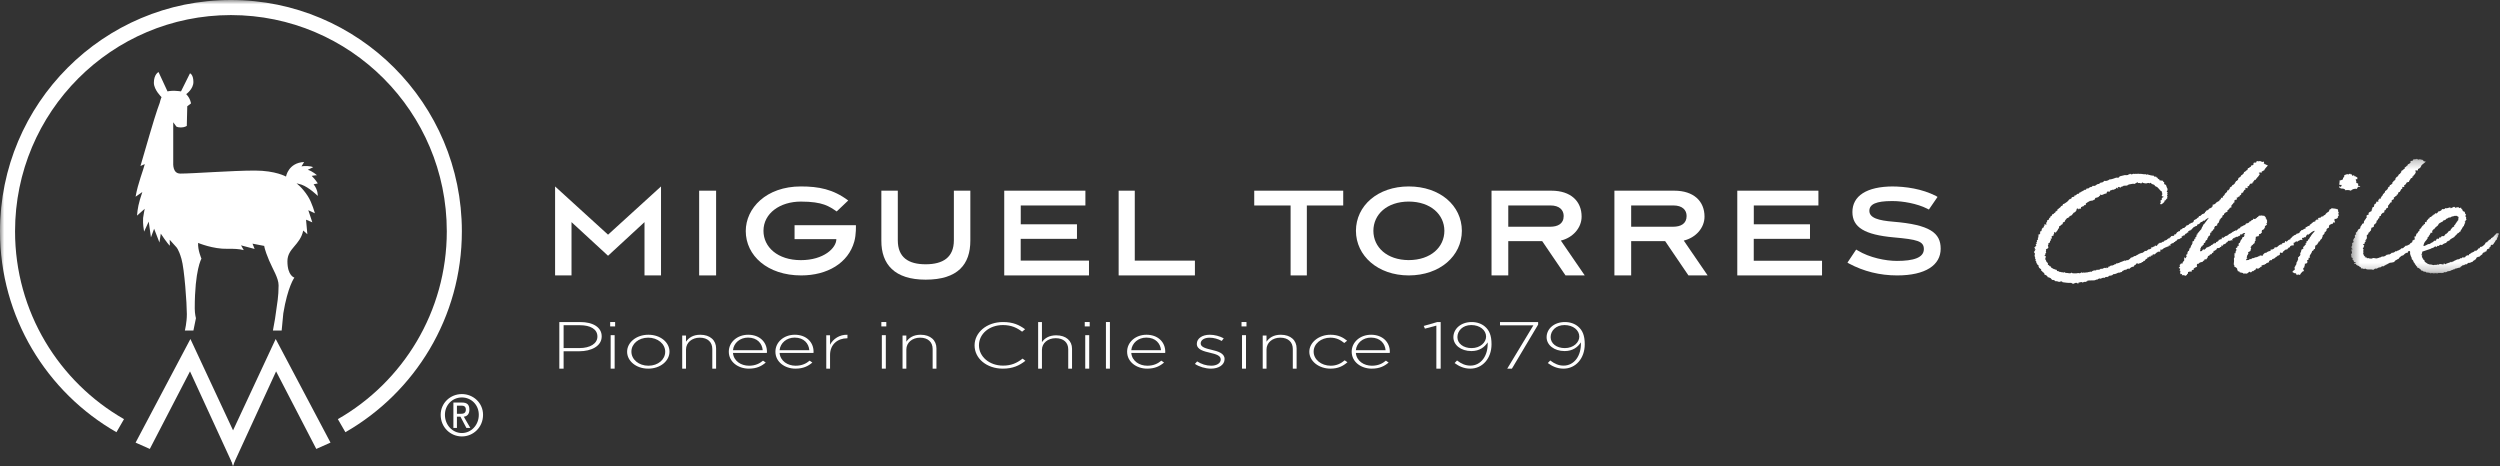 <?xml version="1.0" encoding="UTF-8" standalone="no"?>
<svg width="295px" height="55px" viewBox="0 0 295 55" version="1.1" xmlns="http://www.w3.org/2000/svg" xmlns:xlink="http://www.w3.org/1999/xlink">
    <rect x="0" y="0" width="295" height="55" fill="#333333" stroke="none"/>
    <!-- Generator: Sketch 39.1 (31720) - http://www.bohemiancoding.com/sketch -->
    <title>Artboard</title>
    <desc>Created with Sketch.</desc>
    <defs>
        <polygon id="path-1" points="17.874 13.775 17.874 0.242 0.407 0.242 0.407 13.775 17.874 13.775"></polygon>
        <polygon id="path-3" points="0 55 295 55 295 0 0 0"></polygon>
    </defs>
    <g id="Page-1" stroke="none" stroke-width="1" fill="none" fill-rule="evenodd">
        <g id="Artboard">
            <g id="Page-1-Copy-2">
                <path d="M277.604,20.763 C277.693,20.763 277.664,20.647 277.788,20.68 C277.777,20.748 277.839,20.751 277.839,20.804 C278.02,20.784 278.028,20.913 278.165,20.932 L278.165,21.144 L277.978,21.144 C277.964,21.301 278.112,21.433 278.023,21.527 C278.058,21.609 278.15,21.638 278.26,21.653 L278.26,21.864 C278.232,22.016 278.54,21.864 278.496,22.034 C278.22,21.982 278.174,22.138 278.119,22.288 C277.889,22.229 277.527,22.323 277.413,22.5 C277.221,22.43 276.981,22.392 276.753,22.456 C276.711,22.257 276.456,22.244 276.193,22.244 C276.212,22.156 276.128,22.163 276.051,22.16 C276.06,22.085 275.995,22.069 276,21.991 C276.091,21.986 276.107,22.045 276.193,22.034 C276.323,22.051 276.238,21.874 276.334,21.864 C276.327,21.772 276.136,21.845 276.051,21.821 C276.01,21.593 276.13,21.46 276.051,21.315 C276.2,21.263 276.377,21.241 276.475,21.144 C276.425,20.9 276.692,20.944 276.614,20.68 C276.785,20.619 276.959,20.486 277.183,20.594 C277.163,20.523 277.216,20.514 277.273,20.509 C277.388,20.451 277.385,20.702 277.461,20.551 C277.547,20.59 277.549,20.699 277.604,20.763 L277.604,20.763 Z" id="Fill-1" fill="#FFFFFF"></path>
                <g id="Group-5" transform="translate(277, 18.5)">
                    <mask id="mask-2" fill="white">
                        <use xlink:href="#path-1"></use>
                    </mask>
                    <g id="Clip-4"></g>
                    <path d="M11.606,9.095 C11.736,9.114 11.712,8.993 11.809,8.981 C11.863,8.785 12.023,8.764 12.185,8.67 C12.15,8.564 12.241,8.573 12.228,8.48 C12.349,8.511 12.339,8.372 12.39,8.33 C12.45,8.279 12.543,8.268 12.599,8.215 L12.599,8.062 C12.736,8.043 12.714,7.955 12.762,7.872 C12.764,7.869 12.801,7.877 12.804,7.872 C12.818,7.863 12.796,7.811 12.804,7.795 C12.82,7.779 12.872,7.779 12.886,7.759 C12.897,7.742 12.875,7.701 12.886,7.685 C12.902,7.653 12.967,7.654 12.969,7.607 C12.971,7.551 13.063,7.493 13.091,7.463 C13.015,7.329 13.167,7.213 13.091,7.082 C12.971,7.065 12.964,6.945 12.802,6.965 C12.775,6.999 12.646,6.952 12.61,6.974 C12.586,6.993 12.586,6.997 12.569,7.008 C12.543,7.019 12.539,7.027 12.492,7.012 C12.344,7.037 12.318,7.07 12.232,7.091 C12.213,7.096 12.189,7.157 12.148,7.167 C12.107,7.181 12.122,7.132 12.109,7.132 C12.063,7.119 12.027,7.202 11.98,7.206 C11.949,7.21 11.928,7.161 11.899,7.167 C11.894,7.173 11.872,7.238 11.859,7.243 C11.816,7.266 11.736,7.294 11.684,7.308 C11.652,7.353 11.578,7.353 11.593,7.44 C11.46,7.434 11.471,7.527 11.323,7.502 C11.283,7.686 11.095,7.68 10.987,7.767 C10.949,7.804 10.85,7.829 10.797,7.884 C10.73,7.954 10.709,8.054 10.676,8.095 C10.618,8.167 10.492,8.235 10.408,8.314 C10.328,8.393 10.277,8.487 10.225,8.55 C10.208,8.563 10.155,8.539 10.137,8.55 C10.116,8.577 10.12,8.641 10.098,8.665 C10.075,8.698 10.003,8.709 9.973,8.742 C9.95,8.771 10.057,8.879 10.034,8.907 C9.975,8.971 9.87,9.002 9.829,8.943 C9.802,9.077 9.729,9.12 9.706,9.209 C9.675,9.311 9.498,9.338 9.621,9.437 C9.508,9.407 9.536,9.514 9.46,9.514 C9.391,9.61 9.476,9.622 9.46,9.665 C9.441,9.692 9.38,9.692 9.374,9.741 C9.366,9.84 9.018,10.006 8.966,10.524 C9.151,10.56 9.445,10.305 9.583,10.294 C9.721,10.338 9.855,10.156 9.927,10.14 C9.978,10.129 10.055,10.07 10.104,10.053 C10.11,10.049 10.194,9.941 10.203,9.933 C10.292,9.848 10.34,9.964 10.409,9.896 C10.492,9.883 10.485,9.674 10.571,9.665 C10.646,9.663 10.703,9.672 10.739,9.703 C10.797,9.656 10.802,9.557 10.861,9.514 L11.022,9.514 C11.112,9.445 11.061,9.395 11.112,9.36 L11.398,9.36 C11.467,9.274 11.519,9.17 11.606,9.095 L11.606,9.095 Z M8.833,11.192 C8.841,11.254 8.799,11.256 8.795,11.307 C8.794,11.338 8.833,11.303 8.833,11.297 C8.816,11.39 8.774,11.446 8.712,11.525 C8.719,11.572 8.788,11.559 8.833,11.564 C8.89,11.634 8.756,11.631 8.756,11.639 C8.75,11.661 8.781,11.781 8.795,11.789 C8.853,11.834 8.809,11.871 8.833,11.944 C8.859,12 8.987,12.018 8.917,12.097 C8.95,12.132 8.992,12.153 9.042,12.172 C9.029,12.237 9.075,12.244 9.127,12.248 C8.987,12.348 9.28,12.498 9.415,12.591 C9.476,12.632 9.473,12.641 9.579,12.666 C9.579,12.666 9.699,12.702 9.706,12.705 C9.737,12.74 9.743,12.706 9.829,12.705 C9.914,12.702 10.047,12.778 10.122,12.78 C10.127,12.78 10.194,12.786 10.201,12.78 C10.247,12.727 10.38,12.786 10.571,12.74 C10.591,12.737 10.624,12.705 10.613,12.705 C10.676,12.702 10.69,12.748 10.739,12.74 C10.792,12.734 10.812,12.682 10.861,12.666 C10.973,12.63 11.224,12.705 11.31,12.717 C11.36,12.712 11.342,12.649 11.348,12.604 C11.479,12.586 11.51,12.66 11.594,12.682 C11.643,12.688 11.618,12.625 11.637,12.604 C11.652,12.595 11.708,12.618 11.722,12.604 C11.776,12.541 12.008,12.517 12.132,12.452 C12.153,12.445 12.213,12.378 12.213,12.378 C12.241,12.369 12.31,12.451 12.295,12.452 C12.305,12.451 12.379,12.418 12.383,12.417 C12.384,12.406 12.377,12.341 12.383,12.338 C12.406,12.329 12.431,12.393 12.462,12.377 C12.506,12.356 12.512,12.325 12.548,12.301 C12.606,12.257 12.712,12.246 12.798,12.189 C12.86,12.142 12.976,12.09 13.151,12.092 C13.191,12.064 13.232,12.047 13.272,12.022 C13.293,12.01 13.353,11.949 13.36,11.949 C13.386,11.938 13.405,11.994 13.44,11.988 C13.434,11.989 13.476,11.955 13.484,11.953 C13.519,11.939 13.522,11.915 13.528,11.875 C13.738,11.886 13.963,11.912 13.949,11.701 C14.033,11.716 14.078,11.695 14.079,11.628 C14.144,11.63 14.214,11.632 14.28,11.634 C14.37,11.628 14.323,11.531 14.372,11.485 C14.402,11.455 14.506,11.487 14.496,11.412 C14.588,11.41 14.6,11.345 14.665,11.304 C14.71,11.279 14.755,11.299 14.791,11.271 C14.805,11.262 14.826,11.202 14.839,11.195 C14.858,11.186 14.89,11.255 14.917,11.237 C14.966,11.204 14.958,11.128 15.001,11.088 C15.03,11.064 15.196,11.104 15.231,11.083 C15.242,11.069 15.254,11.019 15.275,11.007 C15.312,10.984 15.372,10.97 15.405,10.909 C15.41,10.897 15.391,10.842 15.408,10.836 C15.461,10.805 15.54,10.85 15.571,10.802 C15.632,10.758 15.639,10.657 15.703,10.618 C15.91,10.679 16.085,10.404 16.216,10.315 C16.24,10.299 16.226,10.273 16.248,10.251 C16.279,10.227 16.275,10.163 16.334,10.102 C16.363,10.075 16.505,10.093 16.526,10.067 C16.545,10.041 16.509,9.978 16.529,9.953 C16.539,9.942 16.604,9.966 16.614,9.956 C16.64,9.925 16.635,9.87 16.663,9.842 C16.685,9.807 16.72,9.859 16.734,9.806 C16.79,9.788 16.842,9.732 16.904,9.715 C16.952,9.711 16.941,9.648 16.952,9.602 C17.013,9.587 17.062,9.551 17.118,9.531 C17.128,9.411 17.312,9.451 17.311,9.314 C17.527,9.227 17.431,9.093 17.658,9.013 L17.867,9.041 C17.916,9.189 17.69,9.321 17.797,9.39 C17.73,9.44 17.761,9.528 17.668,9.552 C17.722,9.577 17.587,9.683 17.662,9.69 C17.606,9.861 17.408,9.829 17.42,10.061 C17.305,10.081 17.281,10.247 17.221,10.322 C17.103,10.29 17.195,10.435 17.067,10.401 C17.05,10.477 16.894,10.331 16.968,10.326 C16.866,10.448 16.968,10.65 16.758,10.669 C16.756,10.72 16.754,10.771 16.752,10.82 C16.705,10.836 16.523,10.888 16.483,10.918 C16.453,10.951 16.413,11.105 16.396,11.144 C16.339,11.249 16.147,11.118 16.168,11.303 C16.124,11.301 16.085,11.3 16.046,11.298 C16.004,11.324 15.974,11.365 15.953,11.411 C15.912,11.412 15.918,11.48 15.91,11.523 C15.821,11.545 15.808,11.584 15.715,11.657 C15.665,11.696 15.566,11.725 15.584,11.805 C15.487,11.796 15.411,11.796 15.336,11.836 C15.312,11.847 15.339,11.871 15.292,11.871 C15.178,11.875 15.216,12.132 15.053,12.132 C15.011,12.25 14.806,12.228 14.795,12.373 C14.623,12.406 14.428,12.575 14.29,12.508 C14.202,12.555 14.128,12.614 14.077,12.693 C13.818,12.622 13.857,12.842 13.617,12.791 C13.519,12.828 13.55,12.909 13.405,12.937 C13.358,12.947 13.392,12.957 13.366,12.974 C13.335,12.986 13.32,13.058 13.303,13.066 C13.229,13.097 13.095,13.084 13.012,13.135 C12.994,13.145 12.913,13.142 12.901,13.153 C12.886,13.173 12.815,13.221 12.695,13.192 C12.656,13.221 12.636,13.263 12.614,13.306 C12.552,13.214 12.495,13.333 12.404,13.345 C12.213,13.375 12.213,13.47 12,13.492 C12.031,13.486 11.93,13.522 11.879,13.501 C11.753,13.501 11.722,13.676 11.438,13.619 C11.393,13.624 11.362,13.637 11.36,13.682 C11.348,13.71 11.275,13.671 11.275,13.708 C11.093,13.754 10.672,13.656 10.613,13.768 C10.567,13.795 10.537,13.729 10.53,13.729 C10.498,13.729 10.485,13.766 10.49,13.768 C10.428,13.761 10.414,13.729 10.365,13.729 C10.279,13.729 10.253,13.77 10.201,13.768 C10.108,13.766 10.066,13.712 9.912,13.729 C9.887,13.729 9.817,13.766 9.829,13.768 C9.793,13.765 9.72,13.708 9.663,13.692 C9.533,13.655 9.391,13.676 9.29,13.653 C9.275,13.647 9.257,13.579 9.248,13.578 C9.063,13.535 9.042,13.587 8.917,13.5 C8.89,13.477 8.841,13.472 8.833,13.426 C8.788,13.419 8.761,13.433 8.756,13.463 C8.679,13.386 8.657,13.299 8.548,13.234 C8.521,13.221 8.523,13.214 8.503,13.197 C8.454,13.159 8.356,13.075 8.221,13.083 C8.284,12.959 8.201,12.988 8.094,12.854 C8.063,12.822 8.082,12.773 8.052,12.74 C8.041,12.727 7.979,12.715 7.969,12.705 C7.94,12.654 7.956,12.602 7.927,12.551 C7.903,12.512 7.804,12.46 7.799,12.398 C7.797,12.334 7.716,12.142 7.594,12.097 C7.582,12.03 7.58,11.94 7.554,11.869 C7.53,11.795 7.502,11.823 7.474,11.715 C7.466,11.685 7.406,11.525 7.389,11.451 C7.373,11.333 7.433,11.224 7.351,11.109 C7.313,11.137 7.256,11.148 7.183,11.146 C7.126,11.176 7.126,11.269 7.103,11.335 C6.835,11.285 6.708,11.539 6.567,11.639 C6.518,11.669 6.444,11.645 6.397,11.679 C6.25,11.781 6.105,11.896 6.023,12.058 C5.871,12.067 5.827,12.176 5.698,12.211 C5.599,12.26 5.563,12.364 5.487,12.439 C5.432,12.411 5.338,12.457 5.283,12.476 C5.249,12.487 5.028,12.494 4.975,12.512 C4.924,12.532 4.924,12.567 4.891,12.591 C4.874,12.597 4.816,12.578 4.808,12.591 C4.79,12.612 4.692,12.702 4.645,12.705 C4.571,12.707 4.511,12.763 4.433,12.82 C4.401,12.842 4.271,12.848 4.314,12.931 C4.155,12.861 3.997,12.953 3.9,13.047 C3.697,13.038 3.583,13.11 3.482,13.197 L3.279,13.197 C3.195,13.21 3.166,13.272 3.115,13.31 C3.063,13.306 3.037,13.319 3.029,13.351 C2.795,13.203 2.346,13.414 2.125,13.197 C2.047,13.199 2.035,13.234 1.956,13.234 C1.839,13.234 1.728,13.116 1.668,13.197 C1.598,13.162 1.594,13.064 1.541,13.008 C1.412,13.04 1.417,12.948 1.379,12.894 C1.321,12.892 1.299,12.872 1.254,12.854 C1.161,12.82 1.124,12.817 1.004,12.705 C0.993,12.692 1.018,12.638 1.004,12.627 C0.976,12.602 0.801,12.676 0.778,12.646 C0.742,12.604 1.012,12.476 0.991,12.439 C0.961,12.402 0.778,12.451 0.755,12.417 C0.738,12.393 0.763,12.331 0.755,12.302 C0.736,12.225 0.653,12.189 0.59,12.151 C0.592,12.055 0.67,12.034 0.59,11.958 C0.577,11.927 0.475,11.796 0.467,11.884 C0.387,11.843 0.467,11.787 0.467,11.734 C0.467,11.624 0.396,11.62 0.427,11.504 C0.44,11.444 0.567,11.4 0.534,11.261 C0.525,11.23 0.485,11.22 0.493,11.184 C0.493,11.17 0.527,11.129 0.534,11.146 C0.507,11.049 0.394,11.04 0.449,10.958 C0.485,10.927 0.542,10.914 0.616,10.919 C0.622,10.843 0.493,10.854 0.493,10.766 C0.493,10.719 0.588,10.679 0.407,10.691 C0.527,10.576 0.611,10.429 0.534,10.235 C0.616,10.197 0.601,10.066 0.738,10.082 C0.748,9.971 0.645,9.967 0.653,9.854 C0.813,9.863 0.676,9.824 0.697,9.741 C0.791,9.683 0.782,9.536 0.905,9.514 C0.844,9.377 0.907,9.374 0.862,9.245 C0.942,9.245 0.916,9.144 1.031,9.17 C1.031,9.08 0.955,9.058 0.991,8.943 C1.247,8.879 1.163,8.501 1.48,8.487 C1.497,8.397 1.55,8.344 1.524,8.22 C1.617,8.247 1.625,8.107 1.65,8.07 C1.658,8.048 1.687,8.074 1.687,8.029 C1.691,8 1.75,7.973 1.736,7.917 C1.768,7.888 1.824,7.876 1.897,7.88 C1.89,7.835 1.906,7.812 1.938,7.803 C1.938,7.714 1.932,7.692 1.965,7.575 C2.043,7.524 2.076,7.424 2.136,7.346 C2.144,7.327 2.172,7.353 2.173,7.308 C2.174,7.227 2.212,7.197 2.297,7.156 C2.249,7.11 2.249,7.024 2.255,6.93 C2.323,6.873 2.416,6.849 2.506,6.816 C2.506,6.754 2.523,6.67 2.465,6.664 C2.543,6.553 2.717,6.454 2.861,6.4 C2.828,6.267 2.832,6.232 2.915,6.208 C2.881,6.075 2.977,6.061 2.962,5.941 C3.047,5.957 3.068,5.916 3.123,5.905 C3.1,5.838 3.134,5.786 3.162,5.715 C3.169,5.703 3.187,5.582 3.207,5.562 C3.214,5.549 3.282,5.574 3.288,5.562 C3.313,5.533 3.317,5.491 3.37,5.486 C3.404,5.377 3.388,5.387 3.404,5.297 L3.652,5.297 C3.636,5.259 3.659,5.22 3.652,5.182 C3.648,5.175 3.609,5.122 3.607,5.144 C3.628,5.02 3.795,5.091 3.771,4.916 C3.843,4.905 3.843,4.954 3.898,4.956 C3.963,4.946 3.914,4.854 3.939,4.801 C3.95,4.776 4.066,4.771 4.024,4.651 C4.047,4.619 4.121,4.606 4.144,4.574 C4.178,4.532 4.153,4.465 4.19,4.422 C4.216,4.385 4.265,4.356 4.312,4.308 C4.345,4.271 4.37,4.209 4.435,4.196 L4.435,4.041 C4.618,4.008 4.643,3.83 4.804,3.775 C4.804,3.74 4.757,3.747 4.722,3.74 C4.79,3.647 4.836,3.541 4.973,3.512 C4.935,3.44 5.095,3.383 4.973,3.358 C4.975,3.306 5.052,3.335 5.095,3.32 C5.184,3.288 5.209,3.201 5.3,3.169 L5.3,3.015 C5.448,2.986 5.407,2.786 5.591,2.788 C5.591,2.726 5.621,2.69 5.673,2.673 L5.673,2.523 C5.775,2.475 5.783,2.343 5.922,2.332 C5.938,2.234 6.042,2.218 6.042,2.104 C6.094,2.074 6.166,2.033 6.213,1.991 C6.244,1.958 6.242,1.845 6.335,1.877 C6.305,1.761 6.377,1.741 6.377,1.649 C6.555,1.625 6.575,1.452 6.748,1.422 L6.748,1.27 C6.844,1.225 6.922,1.161 6.997,1.08 C7.014,1.053 6.992,1.046 7.041,1.044 C7.077,1.041 7.14,0.995 7.119,0.89 C7.273,0.862 7.345,0.766 7.449,0.7 C7.421,0.582 7.421,0.626 7.449,0.51 C7.56,0.459 7.786,0.514 7.736,0.32 C7.79,0.285 7.927,0.297 8.029,0.281 C8.094,0.271 8.125,0.237 8.189,0.242 C8.282,0.255 8.257,0.293 8.319,0.32 C8.442,0.348 8.466,0.281 8.568,0.281 C8.642,0.355 8.908,0.319 8.907,0.414 C8.913,0.455 8.987,0.438 8.987,0.489 C8.981,0.598 9.271,0.513 9.212,0.569 C9.268,0.617 8.657,1.009 8.77,1.002 C8.785,1.05 8.705,1.021 8.689,1.044 C8.668,1.068 8.708,1.127 8.689,1.154 C8.666,1.193 8.55,1.215 8.61,1.308 C8.454,1.293 8.5,1.463 8.319,1.422 L8.319,1.612 C8.199,1.615 8.047,1.59 7.989,1.649 C7.967,1.732 8.063,1.705 8.067,1.761 C8.067,1.908 7.975,2.017 7.903,2.104 C7.868,2.156 7.822,2.177 7.779,2.22 C7.767,2.233 7.792,2.283 7.779,2.297 C7.742,2.32 7.686,2.301 7.658,2.332 L7.658,2.484 C7.58,2.481 7.571,2.533 7.493,2.523 C7.427,2.691 7.284,2.787 7.243,2.976 C7.075,2.937 7.082,3.059 6.957,3.055 C6.949,3.255 6.782,3.3 6.666,3.397 C6.702,3.431 6.708,3.483 6.706,3.548 C6.625,3.621 6.63,3.526 6.5,3.548 C6.432,3.615 6.505,3.649 6.461,3.775 C6.448,3.817 6.357,3.789 6.335,3.814 C6.324,3.828 6.348,3.88 6.335,3.891 C6.328,3.894 6.295,3.885 6.295,3.891 C6.289,3.904 6.305,3.957 6.295,3.966 C6.281,3.975 6.17,4.006 6.213,4.121 C6.155,4.157 6.057,4.157 6.008,4.196 C6.032,4.312 5.934,4.306 5.959,4.422 C5.95,4.455 5.824,4.447 5.798,4.498 C5.786,4.521 5.818,4.595 5.798,4.612 C5.77,4.639 5.702,4.625 5.673,4.651 C5.628,4.688 5.585,4.784 5.465,4.801 C5.469,4.862 5.448,4.946 5.506,4.956 C5.449,5.05 5.289,5.056 5.216,5.144 L5.216,5.374 C5.112,5.365 5.05,5.393 5.021,5.486 C5.017,5.525 4.994,5.504 4.982,5.525 C4.939,5.607 4.859,5.698 4.777,5.789 C4.779,5.932 4.821,5.896 4.777,6.016 C4.689,6.003 4.667,6.045 4.614,6.056 C4.551,6.194 4.498,6.332 4.323,6.362 C4.399,6.431 4.336,6.499 4.323,6.586 C4.236,6.572 4.208,6.612 4.158,6.624 C4.066,6.722 3.931,6.774 3.95,6.965 C3.878,6.961 3.863,7.014 3.784,7.004 C3.809,7.074 3.661,7.163 3.784,7.197 C3.774,7.284 3.667,7.261 3.615,7.308 C3.585,7.346 3.609,7.416 3.581,7.463 C3.556,7.491 3.476,7.508 3.451,7.537 C3.429,7.589 3.437,7.692 3.415,7.765 C3.404,7.784 3.335,7.828 3.331,7.84 C3.317,7.87 3.277,7.929 3.261,7.957 C3.253,7.963 3.187,7.948 3.174,7.957 C3.16,7.968 3.187,8.048 3.133,8.029 C3.107,8.149 3.107,8.103 3.133,8.22 C3.086,8.22 3.08,8.275 3.05,8.298 C3.037,8.308 2.984,8.285 2.973,8.298 C2.962,8.306 2.977,8.37 2.973,8.375 C2.941,8.384 2.919,8.32 2.888,8.334 C2.824,8.332 2.871,8.414 2.843,8.448 C2.836,8.46 2.765,8.479 2.765,8.487 C2.76,8.504 2.808,8.558 2.806,8.6 C2.808,8.588 2.769,8.626 2.765,8.637 C2.76,8.664 2.771,8.69 2.765,8.713 C2.613,8.764 2.632,8.971 2.429,8.981 C2.418,9.045 2.468,9.053 2.517,9.057 C2.429,9.134 2.35,9.209 2.27,9.286 C2.321,9.506 2.32,9.761 2.063,9.854 C2.075,9.906 2.163,9.886 2.223,9.894 C2.156,10.018 1.986,10.052 2.018,10.274 C1.96,10.316 1.915,10.316 1.854,10.274 C1.834,10.391 1.906,10.429 1.979,10.463 C1.913,10.555 1.948,10.737 1.813,10.766 C1.796,10.849 1.888,10.875 1.897,10.958 C1.906,11.019 1.864,11.041 1.854,11.109 C1.848,11.167 1.901,11.225 1.897,11.297 C1.897,11.285 1.858,11.324 1.854,11.335 C1.838,11.4 1.866,11.464 1.897,11.525 C1.921,11.579 1.932,11.756 2.101,11.715 C2.119,11.781 2.07,11.787 2.018,11.789 C2.003,11.854 2.172,11.921 2.185,11.83 C2.255,11.837 2.239,11.951 2.309,11.983 C2.32,11.986 2.422,11.935 2.476,11.944 C2.482,11.944 2.482,11.98 2.517,11.983 C2.537,11.985 2.733,12.033 2.843,12.018 C2.925,12.011 2.962,11.969 3.013,11.944 C3.208,11.936 3.462,12.062 3.589,11.944 C3.659,11.879 3.644,11.962 3.715,11.944 C3.755,11.929 3.771,11.877 3.796,11.869 C3.831,11.855 3.885,11.883 3.919,11.869 C3.952,11.854 3.983,11.801 4.005,11.789 C4.05,11.773 4.129,11.815 4.129,11.754 C4.256,11.781 4.207,11.781 4.331,11.754 C4.437,11.696 4.561,11.659 4.62,11.564 C4.757,11.572 4.8,11.495 4.954,11.525 C5.036,11.462 5.159,11.437 5.206,11.335 C5.412,11.33 5.576,11.277 5.654,11.146 C5.704,11.132 5.775,11.162 5.822,11.146 C5.871,11.13 5.869,11.092 5.901,11.069 C5.918,11.059 5.977,11.083 5.986,11.069 C6.053,10.994 6.307,10.944 6.354,10.803 C6.455,10.816 6.515,10.798 6.567,10.766 C6.658,10.789 6.603,10.655 6.686,10.652 C6.724,10.652 6.82,10.565 6.852,10.501 C7.077,10.516 7.151,10.397 7.309,10.349 C7.366,10.312 7.389,10.245 7.433,10.197 C7.518,10.172 7.566,10.115 7.636,10.082 C7.636,9.993 7.709,9.971 7.68,9.854 C7.843,9.904 7.761,9.728 7.927,9.78 C7.925,9.711 7.979,9.7 7.969,9.625 C7.797,9.807 8.011,9.536 7.887,9.476 C7.894,9.406 7.956,9.387 8.052,9.399 C8.052,9.31 8.125,9.287 8.094,9.17 C8.166,9.164 8.183,9.103 8.177,9.021 L8.299,9.021 C8.265,8.834 8.394,8.801 8.503,8.753 C8.51,8.684 8.458,8.674 8.466,8.6 C8.583,8.596 8.532,8.438 8.673,8.448 C8.689,8.37 8.741,8.303 8.795,8.22 C8.809,8.199 8.83,8.225 8.833,8.184 C8.841,8.086 9.063,8.128 9.001,7.917 C9.035,7.938 9.07,7.957 9.127,7.957 C9.206,7.905 9.079,7.786 9.168,7.69 C9.201,7.708 9.234,7.728 9.29,7.726 C9.361,7.69 9.339,7.567 9.374,7.498 C9.522,7.468 9.48,7.268 9.663,7.27 C9.695,7.238 9.708,7.187 9.706,7.119 C9.827,7.125 9.897,7.091 9.952,7.004 C9.993,6.943 10.024,6.943 10.122,6.892 C10.16,6.866 10.127,6.844 10.16,6.816 C10.171,6.802 10.229,6.828 10.239,6.816 C10.253,6.802 10.333,6.708 10.365,6.664 C10.433,6.652 10.435,6.699 10.49,6.7 C10.604,6.639 10.686,6.554 10.739,6.436 C10.91,6.477 10.899,6.354 11.022,6.362 C11.072,6.3 11.143,6.267 11.154,6.17 C11.318,6.189 11.275,6.189 11.436,6.17 C11.479,6.134 11.521,6.096 11.563,6.056 C11.683,6.119 11.926,6.024 12.058,5.979 C12.148,5.974 12.193,6.012 12.183,6.095 C12.277,6.006 12.448,5.986 12.556,5.905 C12.688,5.887 12.66,6.006 12.761,6.016 C12.844,6.047 12.851,5.957 12.926,5.941 C12.992,5.93 12.979,5.979 13.006,5.979 C13.091,5.992 13.167,5.887 13.173,6.056 C13.271,6.056 13.295,5.99 13.422,6.016 C13.386,6.216 13.625,6.161 13.589,6.362 C13.62,6.458 13.781,6.434 13.837,6.511 C13.88,6.624 13.868,6.788 14.001,6.816 C13.995,6.861 13.986,6.902 13.96,6.93 C13.954,6.932 13.88,6.969 13.88,6.965 C13.871,7.02 13.966,7.033 14.001,7.119 C14.04,7.223 13.938,7.308 14.045,7.385 C14.051,7.456 13.921,7.504 13.917,7.575 C13.915,7.638 13.901,7.648 13.837,7.651 C13.822,7.714 13.868,7.721 13.917,7.726 C13.901,7.775 13.851,7.787 13.837,7.84 C13.822,7.899 13.893,8.026 13.752,7.992 C13.735,8.037 13.775,8.103 13.752,8.146 C13.735,8.175 13.651,8.225 13.628,8.26 C13.56,8.355 13.542,8.453 13.464,8.562 C13.386,8.672 13.321,8.65 13.384,8.791 C13.187,8.801 13.2,9.005 13.006,9.021 C12.905,9.203 12.701,9.29 12.597,9.476 C12.324,9.645 12.143,9.692 12.015,9.894 C11.89,9.865 11.936,9.996 11.809,9.967 C11.72,10 11.705,10.101 11.646,10.16 C11.436,10.21 11.265,10.291 11.154,10.424 C11.114,10.397 11.057,10.382 10.983,10.387 C10.808,10.389 10.834,10.601 10.655,10.501 C10.571,10.512 10.571,10.601 10.53,10.652 C10.477,10.638 10.467,10.588 10.408,10.576 C10.349,10.582 10.319,10.592 10.279,10.614 C10.266,10.624 10.208,10.688 10.201,10.691 C10.181,10.694 10.013,10.784 9.97,10.784 C9.869,10.783 9.812,10.896 9.701,10.899 L8.833,11.192 Z" id="Fill-3" fill="#FFFFFF" mask="url(#mask-2)"></path>
                </g>
                <path d="M260.645,25.693 C260.573,25.703 260.152,25.949 260.165,26.036 C260.002,26.023 259.879,26.052 259.879,26.188 C259.789,26.171 259.634,26.2 259.632,26.301 C259.632,26.301 259.488,26.439 259.465,26.452 C259.435,26.47 259.376,26.439 259.339,26.452 C259.323,26.522 259.224,26.519 259.258,26.638 C259.175,26.664 259.089,26.68 259.015,26.714 C258.948,26.748 258.902,26.834 258.81,26.829 C258.733,26.86 258.83,26.853 258.768,26.941 C258.757,26.953 258.694,26.929 258.687,26.941 C258.648,26.973 258.662,27.048 258.641,27.09 C258.532,27.082 258.505,27.014 258.522,27.167 C258.372,27.169 258.323,27.263 258.189,27.28 C258.175,27.343 258.226,27.35 258.272,27.356 C258.253,27.403 258.222,27.431 258.143,27.43 C258.039,27.454 258.046,27.588 257.898,27.581 C257.859,27.605 257.849,27.655 257.821,27.694 C257.799,27.723 257.696,27.748 257.781,27.77 C257.743,27.876 257.67,27.713 257.612,27.808 C257.517,27.819 257.537,27.936 257.41,27.921 C257.402,27.987 257.459,28 257.449,28.07 C257.365,28.119 257.2,28.097 257.2,28.222 C257.094,28.119 257.079,28.267 256.955,28.258 C256.863,28.258 256.887,28.368 256.833,28.41 C256.833,28.41 256.632,28.457 256.668,28.485 C256.714,28.516 256.673,28.505 256.668,28.56 C256.56,28.549 256.463,28.546 256.507,28.673 C256.432,28.703 256.353,28.689 256.297,28.71 C256.214,28.741 256.195,28.833 256.091,28.823 C256.086,28.889 256.144,28.903 256.132,28.973 C256.069,28.985 255.916,28.945 255.888,29.012 C255.88,29.023 255.897,29.081 255.888,29.087 C255.839,29.114 255.744,29.087 255.681,29.126 C255.656,29.137 255.691,29.159 255.639,29.162 C255.602,29.163 255.498,29.205 255.435,29.239 C255.335,29.289 255.226,29.346 255.186,29.426 C255.139,29.42 255.115,29.434 255.103,29.463 L254.9,29.463 C254.88,29.552 254.972,29.544 254.939,29.652 C254.831,29.7 254.816,29.734 254.69,29.691 C254.663,29.72 254.573,29.711 254.573,29.762 C254.568,29.808 254.517,29.783 254.488,29.803 C254.427,29.841 254.412,29.868 254.367,29.914 C254.326,29.952 254.279,29.987 254.24,30.028 C254.117,29.999 254.165,29.999 254.038,30.028 C253.943,30.049 254.081,30.085 253.992,30.14 C253.916,30.105 253.859,30.254 253.83,30.14 C253.764,30.172 253.764,30.262 253.746,30.327 C253.712,30.311 253.673,30.298 253.664,30.254 C253.558,30.259 253.623,30.414 253.456,30.367 C253.389,30.375 253.361,30.431 253.378,30.517 C253.216,30.545 253.128,30.64 253.09,30.779 C252.935,30.753 252.89,30.822 252.884,30.933 C252.759,30.852 252.674,31.026 252.641,31.045 C252.605,31.056 252.545,31.037 252.51,31.045 C252.456,31.056 252.446,31.112 252.389,31.118 C252.263,31.144 252.268,31.055 252.144,31.082 C252.054,31.09 252.065,31.186 252.021,31.232 C251.986,31.262 251.931,31.242 251.9,31.27 C251.84,31.314 251.834,31.419 251.773,31.459 C251.524,31.475 251.394,31.586 251.278,31.721 C251.151,31.743 251.151,31.65 251.073,31.721 C250.962,31.699 250.951,31.815 250.907,31.834 C250.879,31.848 250.773,31.752 250.784,31.872 C250.736,31.902 250.706,31.834 250.704,31.834 C250.651,31.841 250.654,31.89 250.623,31.908 C250.575,31.935 250.531,31.92 250.499,31.948 C250.434,31.995 250.382,32.04 250.374,32.097 C250.201,32.089 250.168,32.211 249.96,32.173 C249.791,32.269 249.609,32.349 249.347,32.361 C249.282,32.353 249.328,32.446 249.306,32.473 C249.297,32.479 249.166,32.398 249.18,32.513 C249.052,32.46 248.951,32.62 248.89,32.513 C248.844,32.53 248.846,32.593 248.81,32.623 C248.775,32.656 248.68,32.628 248.69,32.701 C248.591,32.638 248.35,32.701 248.312,32.813 C248.105,32.659 247.934,32.986 247.742,32.852 C247.664,32.902 247.526,32.904 247.495,33 C247.37,32.946 247.273,33.061 247.165,33.075 C246.899,33.113 246.614,33.067 246.341,33.115 C246.291,33.104 246.321,33.172 246.299,33.19 C246.259,33.221 246.14,33.163 246.178,33.264 C246.084,33.273 246.001,33.254 245.93,33.264 C245.846,33.278 245.806,33.34 245.723,33.34 C245.653,33.216 245.466,33.327 245.313,33.34 C245.243,33.349 245.22,33.405 245.234,33.492 C245.145,33.48 245.151,33.389 245.068,33.377 C244.833,33.342 244.786,33.473 244.614,33.492 C244.532,33.529 244.557,33.428 244.532,33.416 C244.493,33.393 244.402,33.441 244.41,33.377 C244.003,33.408 243.715,33.335 243.379,33.301 C243.39,33.216 243.261,33.26 243.257,33.19 C243.145,33.196 243.086,33.259 242.969,33.264 C242.834,33.24 242.756,33.155 242.556,33.19 C242.441,33.075 242.294,32.986 242.105,33.039 C242.165,32.87 241.964,32.94 241.98,32.813 C241.807,32.813 241.807,32.656 241.649,32.737 C241.609,32.537 241.43,32.462 241.239,32.399 C241.274,32.269 241.192,32.238 241.158,32.173 C240.993,32.139 240.996,31.944 240.83,31.908 C240.819,31.848 240.868,31.844 240.872,31.797 C240.807,31.753 240.722,31.668 240.623,31.608 C240.626,31.544 240.593,31.51 240.542,31.496 C240.531,31.436 240.582,31.43 240.582,31.383 C240.531,31.304 240.462,31.239 240.378,31.192 C240.438,31.113 240.304,31.076 240.293,31.045 C240.266,30.977 240.313,30.89 240.252,30.819 C240.247,30.811 240.172,30.782 240.172,30.779 C240.165,30.757 240.229,30.691 240.215,30.629 C240.195,30.57 240.195,30.59 240.172,30.554 C240.164,30.543 240.065,30.397 240.172,30.367 C240.167,30.328 240.122,30.336 240.086,30.327 C240.103,30.24 240.179,30.167 240.048,30.14 C240.071,30.085 240.11,30.045 240.13,29.989 C240.122,29.887 240.077,29.81 240.004,29.762 C239.981,29.689 240.071,29.683 240.086,29.652 C240.13,29.582 240.08,29.462 240.252,29.5 C240.243,29.43 240.114,29.477 240.086,29.426 C240.201,29.321 240.05,29.267 240.048,29.162 L240.172,29.162 C240.137,29.016 240.27,29.03 240.293,28.937 C240.266,28.899 240.198,28.899 240.215,28.823 C240.4,28.804 240.29,28.673 240.293,28.56 C240.363,28.576 240.432,28.421 240.336,28.41 C240.365,28.319 240.471,28.31 240.499,28.222 C240.501,28.154 240.45,28.142 240.455,28.07 C240.609,28.015 240.455,27.902 240.582,27.808 C240.549,27.771 240.503,27.748 240.455,27.73 C240.462,27.68 240.54,27.711 240.582,27.694 C240.682,27.66 240.68,27.593 240.747,27.543 C240.74,27.483 240.764,27.398 240.704,27.393 C240.74,27.337 240.764,27.271 240.872,27.28 C240.861,27.202 240.881,27.163 240.952,27.167 C240.957,27.099 240.902,27.087 240.909,27.018 C240.998,27.033 240.992,26.963 240.994,26.906 C241.056,26.884 241.095,26.847 241.158,26.829 C241.178,26.734 241.154,26.601 241.282,26.603 C241.283,26.534 241.228,26.522 241.239,26.452 C241.342,26.447 241.37,26.511 241.448,26.526 C241.532,26.448 241.43,26.421 241.448,26.301 C241.542,26.315 241.423,26.13 241.57,26.188 C241.538,26.072 241.538,26.115 241.57,26.001 C241.648,25.985 241.675,25.919 241.775,25.927 C241.759,25.826 241.791,25.756 241.856,25.699 C241.868,25.692 241.934,25.669 241.942,25.662 C241.951,25.638 241.918,25.568 241.942,25.55 C241.975,25.514 242.068,25.502 242.105,25.472 C242.084,25.383 242.178,25.392 242.144,25.285 C242.373,25.32 242.336,25.11 242.515,25.096 C242.511,25.031 242.567,25.019 242.556,24.948 C242.704,24.965 242.655,24.813 242.805,24.834 C242.781,24.803 242.76,24.772 242.76,24.721 C242.864,24.702 242.915,24.598 243.01,24.533 C243.029,24.519 243.074,24.512 243.092,24.495 C243.175,24.409 243.175,24.277 243.379,24.27 C243.362,24.179 243.453,24.187 243.419,24.08 C243.555,24.073 243.641,24.011 243.746,23.931 C243.801,23.893 243.867,23.859 243.915,23.817 C243.998,23.741 244.123,23.63 244.158,23.518 C244.312,23.557 244.279,23.423 244.41,23.443 C244.447,23.394 244.447,23.302 244.493,23.254 C244.634,23.275 244.69,23.209 244.78,23.177 C244.786,23.136 244.772,23.11 244.739,23.103 C244.747,23.055 244.818,23.064 244.818,23.103 C244.924,23.034 245.054,22.99 245.107,22.878 L245.234,22.878 C245.267,22.857 245.349,22.829 245.355,22.763 C245.358,22.697 245.433,22.73 245.521,22.689 C245.537,22.681 245.542,22.618 245.562,22.613 C245.582,22.604 245.621,22.624 245.642,22.613 C245.695,22.584 245.761,22.532 245.806,22.5 C245.846,22.473 245.978,22.486 245.93,22.387 C246.033,22.464 246.214,22.365 246.22,22.237 L246.421,22.237 C246.524,22.141 246.629,22.053 246.837,22.047 C246.873,22.02 246.895,21.979 246.917,21.933 L247.165,21.933 C247.36,21.888 247.403,21.701 247.658,21.708 C247.735,21.645 247.847,21.607 247.903,21.522 C248.055,21.603 248.231,21.429 248.312,21.333 C248.453,21.354 248.497,21.369 248.602,21.333 C248.712,21.29 248.837,21.27 248.89,21.183 C249.223,21.155 249.468,21.054 249.718,20.959 C249.877,20.975 249.837,20.975 250.003,20.959 C250.061,20.923 250.084,20.857 250.124,20.807 L250.764,20.652 C250.897,20.714 250.92,20.645 251.093,20.652 C251.135,20.652 251.127,20.607 251.137,20.577 C251.225,20.652 251.318,20.504 251.336,20.504 C251.397,20.499 251.42,20.571 251.506,20.577 C251.578,20.582 251.656,20.545 251.711,20.504 C251.777,20.487 251.78,20.541 251.835,20.538 C251.871,20.537 251.876,20.5 251.914,20.504 C252.059,20.508 252.081,20.54 252.199,20.506 C252.215,20.499 252.266,20.518 252.274,20.511 C252.311,20.474 252.319,20.506 252.4,20.518 C252.412,20.519 252.479,20.525 252.482,20.522 C252.547,20.458 252.543,20.528 252.607,20.528 C252.643,20.526 252.693,20.514 252.732,20.519 C252.886,20.541 252.855,20.569 253.018,20.559 C253.072,20.555 253.129,20.593 253.146,20.541 C253.204,20.619 253.277,20.508 253.292,20.639 C253.333,20.643 253.337,20.595 253.35,20.569 C253.585,20.639 253.922,20.74 254.145,20.73 C254.166,20.762 254.177,20.794 254.167,20.845 C254.215,20.843 254.245,20.817 254.301,20.832 C254.342,20.858 254.423,20.84 254.462,20.869 C254.476,20.884 254.465,20.942 254.478,20.952 C254.509,20.973 254.571,20.959 254.596,20.981 C254.608,20.989 254.622,21.086 254.63,21.091 C254.719,21.143 254.741,21.127 254.823,21.185 C254.831,21.191 254.791,21.246 254.799,21.256 C254.828,21.297 255.214,21.311 255.251,21.342 C255.26,21.348 255.222,21.402 255.226,21.415 C255.25,21.454 255.336,21.456 255.368,21.495 C255.395,21.531 255.353,21.681 255.374,21.713 C255.411,21.774 255.669,21.795 255.607,21.926 C255.673,21.973 255.627,22.039 255.683,22.107 C255.695,22.122 255.699,22.153 255.707,22.16 C255.798,22.257 255.796,22.473 255.665,22.625 C255.707,22.655 255.754,22.687 255.793,22.715 C255.793,22.766 255.72,22.806 255.724,22.867 C255.724,22.881 255.791,22.896 255.787,22.912 C255.789,22.951 255.701,23.018 255.707,23.055 C255.711,23.105 255.764,23.16 255.768,23.217 C255.768,23.263 255.652,23.34 255.768,23.373 C255.602,23.448 255.56,23.717 255.399,23.677 C255.354,23.714 255.455,23.774 255.398,23.81 C255.416,23.856 255.265,23.886 255.289,23.937 C255.158,24.046 255.11,24.062 254.988,24.129 C254.967,24.096 254.895,24.035 254.88,24.006 C254.845,23.946 254.964,23.993 254.958,23.953 C254.956,23.933 254.99,23.935 254.965,23.898 C254.937,23.853 254.982,23.732 254.928,23.647 C255.092,23.634 255.145,23.501 255.081,23.386 C255.158,23.273 255.234,23.321 255.312,23.223 C255.23,23.14 255.156,23.205 255.077,23.121 C255.051,23.073 255.186,22.99 255.156,22.936 C255.151,22.928 255.092,22.905 255.095,22.893 C255.094,22.863 255.16,22.835 255.17,22.804 C255.123,22.728 255.043,22.659 255.103,22.57 C255.016,22.564 254.996,22.549 254.943,22.505 C254.872,22.449 254.91,22.441 254.876,22.392 C254.865,22.378 254.806,22.379 254.803,22.363 C254.777,22.291 254.745,22.274 254.658,22.188 C254.636,22.169 254.647,22.161 254.624,22.138 C254.604,22.111 254.451,22.022 254.375,21.986 C254.359,21.977 254.32,21.965 254.299,21.965 C254.253,21.959 254.311,21.834 254.139,21.785 C254.024,21.751 253.875,21.722 253.799,21.583 C253.727,21.542 253.694,21.638 253.664,21.641 C253.652,21.642 253.592,21.593 253.55,21.586 C253.477,21.577 253.412,21.645 253.342,21.595 C253.305,21.591 253.304,21.637 253.288,21.665 C253.168,21.607 252.913,21.658 252.812,21.52 C252.751,21.549 252.717,21.608 252.668,21.652 C252.499,21.603 252.476,21.57 252.291,21.603 C252.298,21.561 252.283,21.535 252.252,21.525 C252.099,21.503 252.138,21.599 251.998,21.63 C251.942,21.642 251.934,21.696 251.88,21.705 C251.704,21.655 251.567,21.709 251.413,21.731 C251.3,21.749 251.191,21.763 251.093,21.817 C251.079,21.831 251.024,21.888 251.011,21.895 L250.585,21.917 C250.557,21.927 250.523,21.983 250.5,21.99 C250.432,22.017 250.39,21.995 250.337,22.028 C250.275,22.066 250.253,22.113 250.213,22.139 C250.096,22.149 250.131,22.014 249.965,22.066 C249.839,22.109 250.026,22.21 249.924,22.254 C249.876,22.24 249.839,22.204 249.839,22.139 C249.729,22.122 249.699,22.249 249.637,22.293 C249.597,22.313 249.547,22.309 249.512,22.329 C249.506,22.335 249.489,22.358 249.47,22.367 C249.45,22.379 249.424,22.367 249.436,22.403 C249.309,22.331 249.275,22.412 249.143,22.442 C249.091,22.454 249.059,22.454 249.019,22.479 C248.991,22.494 248.926,22.556 248.933,22.651 C248.673,22.534 248.629,22.579 248.56,22.839 C248.25,22.816 248.063,23.134 247.82,22.952 C247.698,22.976 247.86,23.033 247.82,23.103 C247.708,23.083 247.67,23.219 247.619,23.254 C247.57,23.283 247.464,23.226 247.495,23.327 L247.329,23.327 C247.215,23.35 247.215,23.475 247.165,23.555 C247.137,23.614 246.961,23.547 247,23.667 C246.818,23.639 246.754,23.719 246.588,23.707 C246.535,23.698 246.508,23.896 246.466,23.78 C246.35,23.852 246.251,23.934 246.133,24.007 C246.106,24.121 246.106,24.078 246.133,24.195 L245.971,24.195 C245.917,24.232 245.888,24.295 245.846,24.345 C245.684,24.307 245.723,24.457 245.562,24.42 L245.562,24.645 C245.476,24.567 245.313,24.61 245.313,24.721 C245.243,24.685 245.26,24.567 245.107,24.609 C244.998,24.64 245.054,24.761 245.027,24.834 C245.017,24.857 244.895,24.866 244.942,24.985 C244.796,24.963 244.837,25.118 244.693,25.096 C244.64,25.216 244.519,25.261 244.493,25.397 C244.316,25.392 244.316,25.54 244.158,25.55 L244.158,25.662 C244.006,25.622 244.048,25.755 243.915,25.737 C243.855,25.781 243.843,25.826 243.793,25.887 C243.773,25.909 243.75,25.88 243.746,25.927 C243.744,25.992 243.619,26 243.667,26.153 C243.541,26.133 243.575,26.268 243.419,26.227 C243.451,26.342 243.376,26.363 243.379,26.452 C243.192,26.49 243.163,26.682 242.969,26.714 L242.969,26.941 C242.84,26.935 242.849,27.101 242.805,27.167 C242.787,27.188 242.764,27.163 242.76,27.203 C242.76,27.244 242.673,27.318 242.641,27.356 C242.653,27.444 242.521,27.397 242.515,27.469 C242.47,27.461 242.486,27.393 242.435,27.393 C242.294,27.41 242.404,27.559 242.393,27.618 C242.389,27.625 242.317,27.613 242.311,27.618 C242.271,27.656 242.389,27.722 242.351,27.77 C242.214,27.785 242.17,27.881 242.065,27.921 C242.097,27.988 242.133,28.058 242.144,28.146 L241.98,28.146 C241.951,28.261 242.049,28.258 242.021,28.372 C241.874,28.351 241.899,28.482 241.899,28.597 C241.817,28.635 241.757,28.695 241.695,28.746 C241.649,28.799 241.731,28.856 241.731,28.862 C241.731,28.91 241.654,28.919 241.649,28.973 C241.649,29.013 241.731,29.149 241.695,29.274 C241.625,29.262 241.616,29.305 241.609,29.352 C241.506,29.346 241.481,29.408 241.404,29.426 C241.526,29.522 241.332,29.673 241.448,29.762 C241.478,29.836 241.375,29.849 241.366,29.875 C241.347,29.921 241.385,29.987 241.366,30.028 C241.355,30.047 241.326,30.023 241.322,30.066 C241.322,30.101 241.274,30.095 241.239,30.103 C241.253,30.191 241.37,30.186 241.404,30.254 C241.376,30.354 241.389,30.489 241.322,30.554 C241.398,30.65 241.45,30.765 241.485,30.893 C241.549,30.937 241.6,30.986 241.649,31.045 L241.649,31.192 C241.625,31.275 241.811,31.275 241.817,31.345 C241.82,31.408 241.91,31.439 242.021,31.459 C241.985,31.586 242.068,31.581 242.187,31.647 C242.21,31.657 242.18,31.68 242.228,31.683 C242.288,31.688 242.317,31.755 242.393,31.756 C242.504,31.767 242.521,31.841 242.677,31.834 C242.715,31.866 242.725,31.92 242.722,31.983 C242.785,32 242.864,31.964 242.925,31.983 C242.934,31.987 242.917,32.057 242.925,32.058 C243,32.089 243.229,32.074 243.297,32.136 C243.311,32.146 243.502,32.097 243.502,32.173 C243.575,32.175 243.61,32.144 243.625,32.097 C243.667,32.134 243.711,32.173 243.746,32.211 C243.951,32.176 244.125,32.269 244.282,32.25 C244.37,32.237 244.398,32.18 244.493,32.173 C244.485,32.322 244.58,32.18 244.652,32.25 C244.667,32.255 244.956,32.252 245.027,32.25 C245.117,32.242 245.26,32.189 245.393,32.25 C245.5,32.244 245.537,32.18 245.599,32.136 C245.603,32.125 245.748,32.234 245.806,32.173 C245.852,32.12 245.82,32.18 245.971,32.173 C246.058,32.169 246.14,32.148 246.299,32.136 C246.313,32.134 246.379,32.141 246.381,32.136 C246.398,32.118 246.421,32.089 246.466,32.097 C246.555,32.118 246.503,32.14 246.588,32.058 C246.655,32.063 246.746,32.04 246.754,32.097 C246.888,31.983 247.03,31.875 247.329,31.908 C247.366,31.908 247.36,31.862 247.37,31.834 C247.515,31.832 247.66,31.851 247.786,31.797 C247.805,31.785 247.851,31.723 247.863,31.721 C247.928,31.703 248.004,31.732 248.069,31.721 C248.202,31.699 248.25,31.571 248.439,31.608 C248.471,31.616 248.481,31.647 248.52,31.647 C248.576,31.642 248.534,31.586 248.56,31.571 C248.617,31.539 248.664,31.636 248.727,31.608 C248.803,31.602 248.75,31.481 248.81,31.459 C248.887,31.463 248.928,31.444 248.976,31.42 C249.003,31.408 249.039,31.351 249.056,31.345 C249.153,31.313 249.242,31.347 249.347,31.306 C249.361,31.301 249.341,31.271 249.387,31.27 C249.43,31.267 249.468,31.267 249.472,31.232 C249.474,31.165 249.594,31.22 249.673,31.157 C249.725,31.147 249.697,31.118 249.673,31.118 C249.683,31.063 249.778,31.094 249.835,31.082 C249.924,31.061 249.998,31.037 250.084,31.006 C250.133,30.989 250.153,30.935 250.208,30.933 C250.263,30.929 250.292,30.915 250.332,30.893 C250.382,30.863 250.525,30.835 250.623,30.779 C250.651,30.765 250.695,30.731 250.744,30.743 C250.759,30.743 250.801,30.779 250.784,30.779 C250.843,30.777 250.932,30.648 251.116,30.705 C251.172,30.628 251.252,30.615 251.321,30.554 C251.382,30.502 251.423,30.403 251.484,30.367 C251.499,30.356 251.536,30.411 251.567,30.403 C251.567,30.404 251.591,30.372 251.61,30.367 C251.657,30.35 251.679,30.293 251.733,30.291 C251.797,30.286 251.808,30.276 251.812,30.215 C251.981,30.257 252.029,30.169 252.144,30.103 C252.2,30.069 252.255,30.054 252.307,30.028 C252.337,30.013 252.365,29.962 252.389,29.952 C252.402,29.946 252.458,29.962 252.473,29.952 C252.477,29.947 252.466,29.918 252.473,29.914 C252.486,29.908 252.543,29.925 252.553,29.914 C252.56,29.908 252.548,29.879 252.553,29.875 C252.568,29.869 252.627,29.887 252.641,29.875 C252.668,29.841 252.725,29.834 252.8,29.841 C252.893,29.759 253.028,29.722 253.09,29.613 L253.253,29.613 C253.288,29.606 253.297,29.577 253.337,29.577 C253.359,29.548 253.391,29.526 253.418,29.5 C253.442,29.477 253.497,29.474 253.497,29.426 C253.69,29.443 253.746,29.35 253.873,29.312 C253.871,29.275 253.818,29.283 253.787,29.274 C253.814,29.174 253.949,29.21 254.038,29.162 C254.056,29.149 254.066,29.131 254.073,29.126 C254.132,29.091 254.286,29.107 254.281,28.973 C254.384,28.957 254.371,29.044 254.488,29.012 C254.577,29 254.526,28.91 254.573,28.862 C254.579,28.848 254.64,28.873 254.65,28.862 C254.671,28.839 254.667,28.77 254.69,28.746 C254.722,28.718 254.867,28.739 254.816,28.635 C254.904,28.718 254.935,28.617 255.065,28.635 C255.129,28.584 255.162,28.502 255.31,28.521 C255.367,28.485 255.391,28.424 255.435,28.372 C255.624,28.387 255.74,28.243 255.845,28.146 C255.882,28.111 255.985,28.156 256.012,28.107 C256.02,28.091 256,28.046 256.012,28.034 C256.02,28.022 256.08,28.046 256.091,28.034 C256.102,28.026 256.086,28.003 256.091,27.995 C256.126,27.957 256.195,27.969 256.173,27.844 C256.346,27.936 256.372,27.744 256.507,27.844 C256.59,27.835 256.516,27.68 256.589,27.656 C256.809,27.72 256.789,27.481 256.915,27.393 C256.941,27.359 257.037,27.371 257.038,27.318 C257.044,27.246 257.293,27.372 257.245,27.13 C257.314,27.144 257.323,27.101 257.328,27.052 C257.47,27.068 257.56,27.042 257.533,26.906 L257.739,26.906 C257.789,26.888 257.787,26.821 257.821,26.791 C257.874,26.748 257.992,26.749 257.986,26.603 C258.175,26.652 258.122,26.478 258.315,26.526 C258.323,26.482 258.304,26.461 258.272,26.452 C258.334,26.385 258.516,26.421 258.522,26.301 C258.637,26.334 258.627,26.249 258.724,26.264 C258.825,26.206 258.878,26.102 258.887,25.962 C259.015,25.991 258.969,25.86 259.099,25.887 C259.238,25.816 259.293,25.669 259.465,25.623 L259.465,25.472 C259.524,25.515 259.571,25.515 259.632,25.472 C259.699,25.461 259.712,25.397 259.754,25.362 C259.794,25.325 259.87,25.314 259.879,25.248 C259.963,25.265 259.984,25.222 260.04,25.21 C260.068,25.179 260.143,25.167 260.165,25.135 C260.201,25.093 260.174,25.027 260.205,24.985 C260.221,24.973 260.274,24.995 260.287,24.985 C260.311,24.962 260.309,24.87 260.369,24.834 C260.526,24.866 260.497,24.723 260.614,24.721 C260.668,24.713 260.65,24.651 260.656,24.609 C260.835,24.631 260.831,24.486 260.989,24.495 C260.955,24.376 261.05,24.378 261.111,24.345 C261.064,24.227 261.109,24.26 261.111,24.118 C261.27,24.204 261.27,24.078 261.402,24.041 C261.454,24.007 261.481,23.943 261.524,23.893 C261.669,23.876 261.669,23.724 261.853,23.743 C261.908,23.656 261.899,23.508 262.055,23.518 C262.083,23.401 262.083,23.443 262.055,23.327 C262.142,23.315 262.168,23.355 262.222,23.366 C262.298,23.321 262.268,23.232 262.303,23.177 C262.326,23.14 262.426,23.085 262.47,23.028 C262.511,22.969 262.537,22.916 262.546,22.839 C262.636,22.839 262.603,22.735 262.714,22.763 C262.636,22.686 262.733,22.689 262.796,22.651 L262.796,22.5 C262.83,22.472 262.892,22.459 262.962,22.462 C262.934,22.346 263.106,22.419 263.046,22.276 L263.169,22.276 C263.139,22.237 263.075,22.237 263.088,22.161 C263.159,22.175 263.163,22.133 263.169,22.086 C263.277,22.064 263.327,21.977 263.417,21.933 C263.419,21.89 263.412,21.869 263.376,21.861 C263.379,21.808 263.453,21.84 263.497,21.821 C263.583,21.789 263.617,21.703 263.704,21.673 C263.663,21.497 263.872,21.547 263.826,21.372 C263.984,21.378 263.984,21.241 264.116,21.222 C264.093,21.189 264.074,21.16 264.074,21.107 C264.127,21.091 264.157,21.06 264.154,20.994 C264.225,20.963 264.273,20.904 264.362,20.88 C264.379,20.785 264.477,20.767 264.481,20.656 C264.66,20.668 264.622,20.477 264.776,20.469 C264.716,20.383 264.88,20.328 264.776,20.318 C264.771,20.263 264.855,20.3 264.897,20.278 C264.871,20.294 265.061,20.136 265.061,20.128 C265.066,20.074 265.157,20.1 265.225,20.054 C265.152,19.921 265.252,19.961 265.266,19.828 C265.301,19.816 265.358,19.842 265.391,19.828 C265.436,19.808 265.432,19.745 265.47,19.715 C265.506,19.692 265.568,19.708 265.597,19.678 C265.631,19.632 265.584,19.554 265.638,19.526 C265.794,19.544 265.832,19.452 265.926,19.413 C265.873,19.299 265.913,19.289 265.967,19.189 L266.174,19.189 C266.247,19.18 266.265,19.125 266.251,19.037 C266.312,19.075 266.371,19 266.377,19 C266.446,18.995 266.45,19.042 266.501,19.037 C266.58,19.033 266.629,19 266.706,19 C266.696,19 266.728,19.062 266.748,19.037 C266.786,18.994 266.83,19.047 266.913,19.115 C267.013,19.129 267.002,19.047 267.118,19.075 C267.171,19.125 267.171,19.215 267.118,19.265 C267.123,19.336 267.252,19.291 267.243,19.375 C267.417,19.395 267.366,19.451 267.608,19.511 C267.564,19.621 267.191,19.931 267.197,20.089 C267.05,20.076 267.094,20.246 266.913,20.205 C266.868,20.239 266.899,20.274 266.87,20.396 C266.814,20.337 266.602,20.337 266.545,20.396 C266.501,20.472 266.609,20.445 266.625,20.469 C266.649,20.506 266.598,20.587 266.665,20.581 C266.568,20.652 266.534,20.755 266.458,20.845 C266.425,20.885 266.371,20.923 266.337,20.959 C266.321,20.97 266.351,21.021 266.337,21.034 C266.286,21.075 266.174,21.031 266.212,21.183 C266.174,21.213 266.122,21.223 266.047,21.222 C265.989,21.266 265.995,21.321 265.967,21.372 C265.953,21.386 265.89,21.397 265.883,21.409 C265.863,21.438 265.9,21.494 265.883,21.522 C265.873,21.533 265.81,21.514 265.8,21.522 C265.769,21.552 265.783,21.628 265.758,21.673 C265.6,21.656 265.611,21.632 265.515,21.708 C265.47,21.711 265.483,21.758 265.47,21.786 C265.453,21.828 265.373,21.851 265.391,21.975 C265.292,21.881 265.314,22.029 265.188,22.011 C265.168,22.101 265.258,22.092 265.225,22.197 C265.097,22.227 265.075,22.16 264.975,22.161 C264.855,22.194 265.031,22.255 264.975,22.351 C264.897,22.371 264.902,22.464 264.813,22.387 C264.847,22.564 264.665,22.556 264.693,22.725 C264.634,22.772 264.629,22.74 264.568,22.725 C264.469,22.761 264.461,22.878 264.445,22.99 C264.368,23.033 264.245,23.034 264.278,23.177 C264.089,23.168 264.11,23.348 263.905,23.327 C263.953,23.372 263.953,23.462 263.95,23.555 C263.777,23.511 263.789,23.634 263.663,23.63 L263.663,23.893 C263.549,23.874 263.549,23.971 263.497,24.041 C263.476,24.073 263.434,24.095 263.417,24.118 C263.374,24.172 263.329,24.211 263.292,24.27 C263.295,24.41 263.334,24.378 263.292,24.495 C263.186,24.479 263.133,24.494 263.088,24.569 C263.066,24.6 263.068,24.645 263.046,24.681 C263.025,24.711 262.976,24.671 262.962,24.721 C262.943,24.792 262.934,24.802 262.84,24.797 L262.84,24.985 C262.766,25.026 262.701,25.022 262.636,25.059 C262.576,25.093 262.552,25.175 262.47,25.172 C262.487,25.265 262.393,25.255 262.426,25.362 C262.326,25.369 262.137,25.491 262.262,25.585 C262.231,25.67 262.12,25.68 262.055,25.737 C262.039,25.808 262.043,25.9 261.932,25.887 C261.918,26.049 261.823,26.139 261.806,26.301 C261.679,26.254 261.78,26.424 261.65,26.377 C261.616,26.494 261.616,26.448 261.65,26.566 C261.551,26.603 261.511,26.696 261.355,26.68 C261.375,26.753 261.349,26.795 261.275,26.791 C261.366,26.873 261.242,26.918 261.275,27.052 C261.111,27.006 261.168,27.157 261.111,27.203 C261.032,27.222 261.034,27.312 260.904,27.28 C260.921,27.328 260.957,27.356 261.031,27.356 C261.018,27.436 260.914,27.389 260.863,27.43 C260.831,27.457 260.855,27.555 260.787,27.543 C260.789,27.603 260.762,27.689 260.82,27.694 C260.769,27.757 260.738,27.842 260.614,27.844 C260.612,28.04 260.425,28.07 260.452,28.296 C260.278,28.327 260.231,28.471 260.205,28.635 C260.169,28.666 260.114,28.673 260.04,28.673 C260.059,28.731 260.072,28.795 260.04,28.862 C260.027,28.893 259.94,28.908 259.915,28.937 C259.891,28.972 259.908,29.021 259.879,29.049 C259.826,29.09 259.74,29.1 259.712,29.126 C259.696,29.167 259.733,29.234 259.712,29.274 C259.707,29.285 259.632,29.305 259.632,29.312 C259.616,29.373 259.681,29.376 259.669,29.426 C259.669,29.422 259.632,29.438 259.632,29.463 C259.632,29.5 259.586,29.599 259.632,29.652 C259.807,29.66 259.876,29.574 259.915,29.463 C259.963,29.469 259.995,29.455 260.002,29.426 C260.059,29.422 260.116,29.42 260.124,29.463 C260.215,29.486 260.163,29.353 260.248,29.352 C260.304,29.347 260.317,29.241 260.369,29.199 C260.443,29.227 260.468,29.174 260.495,29.162 C260.51,29.154 260.565,29.174 260.577,29.162 C260.58,29.155 260.569,29.126 260.577,29.126 C260.589,29.116 260.645,29.137 260.656,29.126 C260.664,29.121 260.654,29.087 260.656,29.087 C260.673,29.081 260.732,29.098 260.741,29.087 C260.745,29.082 260.734,29.053 260.741,29.049 C260.769,29.034 260.835,29.033 260.863,29.012 C260.883,28.997 260.888,28.945 260.904,28.937 C260.989,28.884 261.139,28.896 261.153,28.746 C261.261,28.757 261.355,28.761 261.316,28.635 C261.375,28.649 261.381,28.703 261.439,28.71 C261.517,28.704 261.463,28.583 261.524,28.56 C261.652,28.503 261.823,28.487 261.806,28.296 C261.977,28.319 261.98,28.195 262.142,28.222 C262.228,28.164 262.11,28.127 262.18,28.034 C262.268,28.017 262.288,28.06 262.344,28.07 C262.404,28.022 262.404,28.012 262.47,27.957 C262.504,27.93 262.627,27.93 262.594,27.844 C262.766,27.888 262.752,27.765 262.879,27.77 C262.898,27.742 262.943,27.719 262.962,27.694 C262.976,27.676 263.013,27.662 263.004,27.618 C263.133,27.602 263.239,27.524 263.329,27.469 C263.394,27.431 263.414,27.387 263.455,27.356 C263.474,27.344 263.527,27.369 263.538,27.356 C263.551,27.343 263.569,27.288 263.581,27.28 C263.648,27.239 263.774,27.288 263.782,27.167 C263.82,27.188 263.853,27.206 263.905,27.203 C263.988,27.2 263.928,27.095 264.028,27.09 C264.083,27.088 264.137,27.018 264.074,27.018 C264.078,26.965 264.151,26.993 264.193,26.98 C264.3,26.942 264.379,26.851 264.405,26.753 C264.614,26.745 264.665,26.59 264.855,26.566 C264.926,26.517 265.017,26.488 265.017,26.377 C265.245,26.358 265.411,26.284 265.47,26.113 C265.69,26.161 265.598,25.928 265.8,25.962 C265.854,25.936 265.879,25.88 265.883,25.812 C265.967,25.783 265.995,25.855 266.047,25.85 C266.142,25.838 266.22,25.756 266.297,25.699 C266.319,25.678 266.332,25.704 266.337,25.662 C266.341,25.615 266.394,25.57 266.458,25.623 C266.468,25.575 266.478,25.478 266.545,25.472 C266.598,25.472 266.561,25.448 266.585,25.437 C266.637,25.409 266.648,25.472 266.665,25.472 C266.677,25.474 266.728,25.444 266.748,25.437 C266.762,25.432 266.818,25.444 266.83,25.437 C266.86,25.403 266.862,25.416 266.913,25.437 C266.923,25.44 266.983,25.427 266.992,25.437 C266.996,25.439 266.992,25.472 266.992,25.472 C267.106,25.484 267.065,25.416 267.197,25.472 C267.243,25.584 267.41,25.584 267.364,25.774 C267.354,25.82 267.431,25.793 267.445,25.812 C267.458,25.828 267.441,25.869 267.445,25.887 C267.455,25.915 267.519,26.011 267.529,26.072 C267.537,26.136 267.49,26.139 267.49,26.188 C267.486,26.255 267.537,26.268 267.529,26.34 C267.529,26.345 267.447,26.334 267.445,26.34 C267.38,26.413 267.555,26.488 267.49,26.526 C267.4,26.57 267.354,26.655 267.243,26.68 C267.278,26.722 267.296,26.779 267.284,26.865 C267.129,26.87 267.181,26.92 267.197,27.018 C267.096,27.059 267,27.11 266.913,27.167 C266.901,27.307 266.856,27.311 266.913,27.43 C266.795,27.491 266.79,27.646 266.585,27.618 C266.513,27.694 266.587,27.667 266.585,27.77 C266.532,27.788 266.501,27.816 266.501,27.883 C266.351,27.868 266.273,27.926 266.174,27.957 C266.228,28.12 266.083,28.299 266.174,28.372 C266.153,28.419 266.122,28.449 266.047,28.447 C266.142,28.525 266.027,28.555 266.047,28.673 C266.003,28.673 266.013,28.718 266.003,28.746 C265.905,28.731 265.89,28.82 265.846,28.862 C265.787,28.908 265.764,28.957 265.68,28.973 C265.704,29.039 265.651,29.063 265.638,29.087 C265.631,29.1 265.554,29.165 265.554,29.162 C265.544,29.199 265.631,29.231 265.638,29.274 C265.651,29.333 265.604,29.343 265.597,29.389 C265.58,29.487 265.566,29.495 265.554,29.613 C265.464,29.672 265.373,29.72 265.266,29.762 C265.299,29.807 265.321,29.864 265.307,29.952 C265.195,29.962 265.292,30.164 265.14,30.14 C265.212,30.274 265.002,30.444 265.188,30.44 C265.212,30.541 265.097,30.513 265.061,30.554 C265.081,30.633 265.033,30.654 265.017,30.705 C265.135,30.671 265.346,30.71 265.43,30.629 C265.436,30.621 265.464,30.555 265.47,30.554 C265.516,30.538 265.594,30.636 265.68,30.554 C265.686,30.545 265.71,30.483 265.719,30.478 C265.8,30.445 265.89,30.483 265.967,30.44 C265.964,30.442 265.984,30.379 266.003,30.403 C266.08,30.484 266.025,30.372 266.134,30.367 C266.146,30.364 266.312,30.354 266.337,30.327 C266.373,30.283 266.399,30.317 266.458,30.291 C266.501,30.274 266.493,30.169 266.585,30.254 C266.619,30.225 266.648,30.184 266.665,30.14 C266.818,30.175 266.86,30.141 266.95,30.179 C267.054,30.206 267,30.072 267.036,30.028 C267.05,30.005 267.248,29.962 267.118,29.952 C267.123,29.883 267.252,29.925 267.243,29.841 C267.336,29.891 267.393,29.741 267.406,29.841 C267.521,29.72 267.683,29.64 267.9,29.613 C267.936,29.571 267.955,29.511 267.94,29.426 C268.032,29.486 268.245,29.426 268.35,29.312 C268.377,29.289 268.407,29.259 268.393,29.199 C268.552,29.161 268.567,29.219 268.68,29.162 C268.865,29.025 268.966,28.823 269.295,28.823 C269.301,28.756 269.25,28.743 269.259,28.673 C269.388,28.788 269.428,28.607 269.589,28.635 C269.669,28.627 269.597,28.469 269.667,28.447 C269.74,28.432 269.747,28.475 269.754,28.521 C269.973,28.488 269.969,28.245 270.243,28.258 C270.278,28.17 270.243,28.146 270.37,28.07 C270.391,28.058 270.36,28.034 270.405,28.034 C270.454,28.029 270.461,27.943 270.489,27.921 C270.515,27.902 270.543,27.902 270.575,27.883 C270.596,27.868 270.649,27.798 270.696,27.77 C270.744,27.742 270.843,27.728 270.901,27.694 C270.932,27.674 270.959,27.646 270.984,27.618 C271,27.599 271.033,27.588 271.027,27.543 C271.161,27.608 271.205,27.523 271.312,27.469 C271.4,27.444 271.35,27.377 271.398,27.318 C271.435,27.271 271.582,27.289 271.517,27.167 C271.789,27.188 271.803,26.974 272.055,26.98 L272.055,26.829 C272.244,26.8 272.297,26.647 272.507,26.638 C272.566,26.639 272.524,26.563 272.548,26.526 C272.564,26.509 272.67,26.522 272.631,26.452 C272.665,26.431 272.697,26.412 272.754,26.413 C272.806,26.368 272.736,26.366 272.796,26.301 C272.823,26.268 272.878,26.29 272.921,26.264 C272.933,26.252 272.946,26.196 272.963,26.188 C273.031,26.153 273.145,26.161 273.206,26.113 C273.263,26.095 273.193,26.066 273.206,26.001 C273.299,26.007 273.34,25.97 273.331,25.887 C273.42,25.972 273.535,25.885 273.617,25.85 C273.615,25.806 273.544,25.819 273.496,25.812 C273.522,25.715 273.626,25.68 273.783,25.699 C273.834,25.695 273.84,25.65 273.865,25.623 C273.873,25.615 273.944,25.553 273.944,25.55 C274.006,25.524 274.186,25.573 274.193,25.437 C274.198,25.357 274.287,25.42 274.357,25.362 C274.418,25.312 274.433,25.222 274.481,25.172 C274.505,25.149 274.592,25.172 274.56,25.096 C274.676,25.074 274.722,24.987 274.813,24.948 C274.797,24.838 274.902,24.83 274.894,24.721 C274.915,24.681 274.97,24.706 275.02,24.681 C275.058,24.664 275.099,24.598 275.139,24.569 C275.263,24.592 275.327,24.602 275.51,24.609 C275.499,24.609 275.531,24.67 275.549,24.645 C275.603,24.586 275.609,24.641 275.675,24.645 C275.772,24.651 275.736,24.759 275.88,24.681 C275.87,24.839 275.935,24.83 275.88,24.948 C275.893,24.987 275.965,24.973 275.967,25.022 C275.971,25.129 275.952,25.214 275.88,25.248 C275.901,25.294 275.933,25.325 276,25.322 C275.998,25.497 275.781,25.536 275.88,25.699 C275.776,25.745 275.639,25.901 275.51,25.812 C275.456,25.88 275.467,25.957 275.469,26.036 C275.477,26.136 275.586,26.185 275.51,26.264 C275.446,26.274 275.442,26.227 275.385,26.227 C275.306,26.252 275.278,26.327 275.263,26.413 C275.092,26.37 275.103,26.494 274.972,26.49 C274.924,26.501 274.915,26.558 274.851,26.566 C274.861,26.686 274.779,26.725 274.813,26.865 C274.646,26.928 274.481,26.99 274.524,27.243 C274.418,27.246 274.481,27.405 274.32,27.356 C274.332,27.588 274.203,27.676 274.071,27.77 C274.117,27.959 273.976,27.983 273.991,28.146 C273.873,28.15 273.918,28.305 273.783,28.296 C273.815,28.401 273.72,28.394 273.742,28.485 L273.617,28.485 C273.609,28.637 273.475,28.683 273.454,28.823 C273.342,28.848 273.35,28.98 273.206,28.973 C273.175,29.162 273.195,29.182 273.164,29.389 L273.04,29.389 C273.015,29.502 272.975,29.605 272.832,29.613 C272.796,29.852 272.637,29.984 272.548,30.179 C272.512,30.293 272.588,30.313 272.588,30.403 L272.425,30.403 C272.384,30.559 272.479,30.701 272.221,30.705 C272.213,30.769 272.25,30.803 272.299,30.819 C272.264,30.883 272.164,30.935 272.299,30.968 C272.223,31.051 272.14,31.122 271.971,31.118 C271.975,31.239 271.982,31.313 271.93,31.383 C271.898,31.426 271.936,31.478 271.892,31.571 C271.876,31.593 271.82,31.591 271.81,31.608 C271.787,31.632 271.82,31.69 271.766,31.683 C271.793,31.717 271.773,31.81 271.81,31.834 C271.812,31.837 271.846,31.832 271.846,31.834 C271.867,31.89 271.814,31.981 271.892,31.983 C271.859,32.053 271.814,31.989 271.766,31.983 C271.628,32.121 271.478,32.247 271.398,32.438 C271.216,32.436 271.136,32.294 271.064,32.473 C270.959,32.449 270.984,32.299 270.901,32.25 C270.681,32.275 270.638,32.136 270.489,32.097 C270.555,31.981 270.653,31.892 270.782,31.834 C270.795,31.703 270.764,31.622 270.739,31.534 C270.825,31.552 270.838,31.46 270.782,31.459 C270.767,31.412 270.845,31.439 270.859,31.42 C270.886,31.39 270.834,31.264 270.943,31.27 C270.932,31.147 271.018,31.109 270.984,30.968 C271.052,30.938 271.056,30.852 271.108,30.779 C271.121,30.763 271.143,30.633 271.191,30.593 C271.119,30.497 271.236,30.46 271.147,30.403 C271.205,30.364 271.228,30.334 271.275,30.291 C271.316,30.246 271.327,30.194 271.398,30.179 C271.388,30.134 271.405,30.107 271.441,30.103 C271.416,30.047 271.489,29.908 271.398,29.914 C271.463,29.864 271.463,29.772 271.517,29.691 C271.56,29.634 271.536,29.557 271.56,29.463 C271.669,29.438 271.715,29.355 271.81,29.312 C271.82,29.222 271.735,29.23 271.766,29.126 C271.894,29.135 271.926,28.973 272.014,28.9 C272.021,28.893 272.093,28.864 272.093,28.862 C272.103,28.839 272.03,28.77 272.055,28.71 C272.061,28.699 272.174,28.695 272.178,28.673 C272.186,28.606 272.127,28.595 272.135,28.521 C272.223,28.449 272.386,28.45 272.345,28.258 C272.429,28.274 272.451,28.233 272.507,28.222 C272.534,28.185 272.467,28.19 272.467,28.182 C272.461,28.146 272.539,28.093 272.548,28.07 C272.572,28.023 272.566,27.888 272.67,27.921 C272.706,27.704 273.02,27.456 273.158,27.242 C272.973,27.191 272.602,27.516 272.548,27.581 C272.53,27.603 272.429,27.583 272.467,27.656 C272.42,27.65 272.396,27.665 272.381,27.694 C272.317,27.705 272.312,27.66 272.263,27.656 C272.172,27.748 272.108,27.868 272.055,27.995 C272.005,28.02 271.856,27.948 271.846,28.034 C271.846,28.097 271.753,28.063 271.645,28.07 C271.612,28.203 271.706,28.217 271.685,28.333 C271.584,28.351 271.594,28.265 271.478,28.296 C271.363,28.381 271.177,28.394 271.108,28.521 C271.033,28.525 271.023,28.475 270.943,28.485 C270.827,28.512 270.838,28.663 270.656,28.635 C270.628,28.823 270.636,28.795 270.696,28.937 C270.539,28.978 270.214,28.91 270.203,29.199 C270.068,29.153 270.054,29.239 269.996,29.312 C269.971,29.346 269.892,29.35 269.915,29.426 C269.794,29.398 269.796,29.49 269.667,29.463 C269.641,29.49 269.619,29.514 269.589,29.538 C269.536,29.574 269.52,29.597 269.46,29.652 C269.428,29.683 269.352,29.68 269.381,29.803 C269.333,29.796 269.31,29.808 269.295,29.841 C269.18,29.869 269.19,29.785 269.091,29.803 C268.936,29.849 269.096,29.957 269.011,30.066 C268.938,30.051 268.933,30.095 268.928,30.14 C268.841,30.124 268.818,30.164 268.764,30.179 C268.688,30.164 268.721,30.264 268.68,30.291 C268.666,30.302 268.614,30.278 268.597,30.291 C268.476,30.393 268.398,30.538 268.185,30.554 C268.104,30.565 268.104,30.656 268.066,30.705 L267.9,30.705 C267.813,30.715 267.819,30.805 267.735,30.819 C267.731,30.918 267.805,30.893 267.735,30.968 C267.58,30.917 267.5,31.123 267.445,31.045 C267.41,31.071 267.38,31.112 267.364,31.157 C267.284,31.142 267.234,31.165 267.243,31.232 C267.078,31.22 267.036,31.32 266.87,31.306 L266.87,31.496 C266.718,31.41 266.728,31.602 266.625,31.608 C266.568,31.61 266.519,31.684 266.458,31.721 C266.436,31.668 266.299,31.716 266.297,31.647 C266.199,31.684 266.146,31.76 266.134,31.872 C265.932,31.822 265.936,32.093 265.8,31.983 C265.748,31.987 265.743,32.032 265.719,32.058 C265.69,32.089 265.651,32.096 265.638,32.136 C265.506,32.165 265.511,32.074 265.43,32.058 C265.348,32.146 265.236,32.206 265.14,32.285 C264.916,32.273 264.918,32.273 264.693,32.285 C264.735,32.204 264.614,32.204 264.481,32.173 C264.41,32.156 264.313,32.148 264.278,32.136 C264.267,32.13 264.288,32.068 264.278,32.058 C264.262,32.045 264.175,32.031 264.154,32.025 C264.118,32.008 264.091,31.978 264.028,31.983 C264.119,31.841 263.95,31.906 263.993,31.721 C263.98,31.669 263.919,31.662 263.905,31.608 C263.82,31.539 263.706,31.491 263.62,31.42 C263.607,31.362 263.669,31.354 263.663,31.306 C263.658,31.258 263.583,31.249 263.581,31.192 C263.569,31.084 263.628,30.917 263.62,30.779 C263.617,30.633 263.545,30.465 263.704,30.327 C263.74,30.262 263.622,30.233 263.62,30.215 C263.62,30.19 263.704,30.137 263.704,30.14 C263.697,30.1 263.594,30.103 263.62,30.028 L263.74,30.028 C263.74,29.952 263.631,29.979 263.663,29.875 L263.826,29.875 C263.734,29.828 263.826,29.749 263.826,29.691 C263.826,29.655 263.817,29.654 263.782,29.652 C263.826,29.601 263.895,29.577 263.905,29.5 C263.94,29.385 263.799,29.426 263.826,29.312 C263.889,29.296 263.864,29.194 263.993,29.239 C263.959,29.122 264.061,29.126 264.028,29.012 L264.193,29.012 C264.141,28.964 264.154,28.848 264.154,28.746 C264.211,28.71 264.236,28.646 264.32,28.635 C264.298,28.485 264.431,28.485 264.405,28.333 C264.455,28.327 264.461,28.289 264.481,28.258 C264.504,28.236 264.551,28.203 264.568,28.182 C264.576,28.169 264.551,28.119 264.568,28.107 C264.607,28.078 264.622,28.046 264.568,28.034 C264.625,27.971 264.75,27.975 264.813,27.921 C264.769,27.872 264.778,27.842 264.855,27.844 C264.906,27.723 264.724,27.815 264.776,27.694 C264.851,27.709 264.843,27.665 264.855,27.618 C264.866,27.57 264.928,27.56 264.936,27.508 C264.831,27.449 264.61,27.54 264.568,27.656 L264.405,27.656 C264.267,27.638 264.379,27.748 264.32,27.808 C264.267,27.858 264.045,27.804 264.116,27.957 C264.01,27.943 264,27.903 263.872,27.957 C263.851,27.965 263.872,27.993 263.826,27.995 C263.805,27.997 263.612,28.022 263.663,28.107 C263.557,28.097 263.455,28.097 263.497,28.222 C263.46,28.203 263.427,28.181 263.376,28.182 C263.348,28.299 263.485,28.254 263.455,28.372 C263.277,28.282 263.211,28.457 262.962,28.41 C262.87,28.424 262.89,28.511 262.84,28.56 C262.782,28.616 262.645,28.607 262.636,28.746 C262.515,28.766 262.462,28.839 262.344,28.862 C262.268,28.864 262.322,28.99 262.262,29.012 C262.19,29.016 262.178,28.966 262.099,28.973 C262.055,29.016 262.139,29.091 262.142,29.087 C262.11,29.175 261.936,29.107 261.932,29.239 C261.84,29.247 261.78,29.296 261.65,29.274 C261.57,29.308 261.57,29.407 261.524,29.463 C261.497,29.496 261.404,29.486 261.402,29.538 C261.402,29.587 261.302,29.582 261.194,29.613 C261.215,29.775 261.182,29.875 260.989,29.841 C260.982,29.942 261.056,29.917 260.989,29.989 C260.831,29.995 260.715,30.044 260.699,30.179 C260.612,30.163 260.589,30.204 260.539,30.215 C260.542,30.421 260.394,30.49 260.326,30.629 C260.294,30.599 260.237,30.59 260.165,30.593 C260.1,30.588 260.152,30.674 260.124,30.705 C260.099,30.733 260.031,30.755 260.002,30.779 C259.963,30.811 259.935,30.846 259.915,30.893 C259.74,30.943 259.508,30.946 259.465,31.118 C259.18,31.077 259.209,31.324 259.258,31.496 C259.187,31.465 259.16,31.525 259.135,31.534 C259.107,31.546 259.05,31.55 259.015,31.571 C258.983,31.586 258.963,31.627 258.931,31.647 C258.92,31.655 258.855,31.673 258.848,31.683 C258.83,31.716 258.914,31.746 258.848,31.834 C258.733,31.803 258.74,31.888 258.641,31.872 C258.586,31.908 258.673,31.983 258.633,32.036 C258.413,32.058 258.358,32.03 258.184,32.111 L258.184,32.299 C258.141,32.303 258.07,32.315 258.058,32.337 C258.029,32.386 258.099,32.399 258.099,32.411 C258.099,32.425 257.874,32.545 257.863,32.548 C257.83,32.557 257.771,32.481 257.739,32.473 C257.65,32.449 257.56,32.494 257.449,32.473 C257.438,32.413 257.491,32.409 257.493,32.361 C257.461,32.252 257.36,32.43 257.285,32.322 C257.261,32.162 257.245,32.113 257.293,32.025 C257.293,31.911 257.262,31.989 257.191,31.942 C257.223,31.826 257.262,31.806 257.266,31.717 C257.239,31.665 257.172,31.647 257.099,31.641 C257.079,31.525 257.2,31.535 257.266,31.491 C257.156,31.4 257.223,31.392 257.223,31.226 C257.283,31.194 257.353,31.171 257.344,31.076 C257.393,31.084 257.438,31.09 257.47,31.114 C257.56,31.196 257.501,30.849 257.696,30.819 C257.69,30.772 257.706,30.749 257.739,30.743 C257.744,30.615 257.706,30.437 257.781,30.367 C257.874,30.355 257.827,30.472 257.898,30.478 C257.96,30.476 257.923,30.406 257.942,30.367 C257.956,30.346 258.026,30.292 258.026,30.292 C258.033,30.243 257.938,30.182 257.986,30.103 C257.956,30.001 258.07,30.029 258.11,29.989 C258.11,29.787 258.143,29.622 258.315,29.577 C258.29,29.455 258.384,29.442 258.354,29.312 C258.384,29.292 258.421,29.272 258.478,29.274 C258.442,29.149 258.532,29.102 258.562,29.012 C258.566,28.99 258.546,28.953 258.562,28.937 C258.57,28.922 258.637,28.91 258.641,28.9 C258.669,28.846 258.584,28.716 258.724,28.746 C258.757,28.631 258.687,28.609 258.687,28.521 C258.838,28.476 258.963,28.394 258.931,28.182 L259.053,28.182 L259.053,27.995 C259.218,27.95 259.213,27.838 259.175,27.694 L259.302,27.694 C259.255,27.588 259.281,27.585 259.383,27.469 C259.472,27.369 259.521,27.289 259.632,27.167 C259.65,27.147 259.669,27.174 259.669,27.13 C259.681,27.081 259.733,27.082 259.754,27.052 C259.784,26.997 259.784,26.898 259.833,26.829 C259.857,26.796 259.939,26.682 259.959,26.603 C259.972,26.546 259.982,26.48 260.079,26.452 L260.645,25.693 Z" id="Fill-6" fill="#FFFFFF"></path>
                <path d="M70.494,39.705 C70.494,38.832 69.657,38.376 68.432,38.376 L66.506,38.376 L66.506,41.073 L68.373,41.073 C69.638,41.073 70.494,40.538 70.494,39.722 L70.494,39.705 Z M68.345,41.449 L66.506,41.449 L66.506,43.5 L66,43.5 L66,38 L68.471,38 C69.968,38 71,38.62 71,39.682 L71,39.697 C71,40.853 69.765,41.449 68.345,41.449 L68.345,41.449 Z" id="Fill-8" fill="#FFFFFF"></path>
                <mask id="mask-4" fill="white">
                    <use xlink:href="#path-3"></use>
                </mask>
                <g id="Clip-11"></g>
                <path d="M72.058,43.5 L72.528,43.5 L72.528,39.549 L72.058,39.549 L72.058,43.5 Z M72,38.518 L72.585,38.518 L72.585,38 L72,38 L72,38.518 Z" id="Fill-10" fill="#FFFFFF" mask="url(#mask-4)"></path>
                <path d="M78.494,41.5 C78.494,40.579 77.616,39.844 76.49,39.844 C75.336,39.844 74.506,40.586 74.506,41.485 L74.506,41.5 C74.506,42.421 75.384,43.155 76.51,43.155 C77.664,43.155 78.494,42.414 78.494,41.515 L78.494,41.5 Z M76.49,43.5 C75.05,43.5 74,42.586 74,41.515 L74,41.5 C74,40.428 75.06,39.5 76.51,39.5 C77.95,39.5 79,40.414 79,41.485 L79,41.5 C79,42.572 77.94,43.5 76.49,43.5 L76.49,43.5 Z" id="Fill-12" fill="#FFFFFF" mask="url(#mask-4)"></path>
                <path d="M84.051,43.5 L84.051,41.178 C84.051,40.373 83.511,39.845 82.568,39.845 C81.653,39.845 80.949,40.428 80.949,41.239 L80.949,43.5 L80.5,43.5 L80.5,39.592 L80.949,39.592 L80.949,40.32 C81.26,39.86 81.782,39.5 82.633,39.5 C83.813,39.5 84.5,40.174 84.5,41.109 L84.5,43.5 L84.051,43.5 Z" id="Fill-13" fill="#FFFFFF" mask="url(#mask-4)"></path>
                <path d="M89.999,41.32 C89.934,40.548 89.375,39.836 88.269,39.836 C87.314,39.836 86.577,40.474 86.491,41.32 L89.999,41.32 Z M88.382,43.155 C89.129,43.155 89.64,42.894 90.037,42.556 L90.358,42.781 C89.867,43.2 89.29,43.5 88.364,43.5 C87.097,43.5 86,42.699 86,41.507 L86,41.493 C86,40.384 86.984,39.5 88.288,39.5 C89.64,39.5 90.5,40.369 90.5,41.5 L90.5,41.515 C90.5,41.568 90.5,41.589 90.49,41.65 L86.491,41.65 C86.577,42.6 87.437,43.155 88.382,43.155 L88.382,43.155 Z" id="Fill-14" fill="#FFFFFF" mask="url(#mask-4)"></path>
                <path d="M95.499,41.32 C95.434,40.548 94.875,39.836 93.769,39.836 C92.814,39.836 92.077,40.474 91.991,41.32 L95.499,41.32 Z M93.882,43.155 C94.629,43.155 95.14,42.894 95.537,42.556 L95.858,42.781 C95.367,43.2 94.79,43.5 93.864,43.5 C92.597,43.5 91.5,42.699 91.5,41.507 L91.5,41.493 C91.5,40.384 92.484,39.5 93.788,39.5 C95.14,39.5 96,40.369 96,41.5 L96,41.515 C96,41.568 96,41.589 95.99,41.65 L91.991,41.65 C92.077,42.6 92.937,43.155 93.882,43.155 L93.882,43.155 Z" id="Fill-15" fill="#FFFFFF" mask="url(#mask-4)"></path>
                <path d="M99.955,39.918 C98.882,39.918 97.946,40.605 97.946,41.887 L97.946,43.5 L97.5,43.5 L97.5,39.563 L97.946,39.563 L97.946,40.682 C98.31,39.979 99.081,39.47 100,39.501 L100,39.918 L99.955,39.918 Z" id="Fill-16" fill="#FFFFFF" mask="url(#mask-4)"></path>
                <path d="M104.057,43.5 L104.527,43.5 L104.527,39.549 L104.057,39.549 L104.057,43.5 Z M104,38.518 L104.585,38.518 L104.585,38 L104,38 L104,38.518 Z" id="Fill-17" fill="#FFFFFF" mask="url(#mask-4)"></path>
                <path d="M110.051,43.5 L110.051,41.178 C110.051,40.373 109.511,39.845 108.568,39.845 C107.653,39.845 106.949,40.428 106.949,41.239 L106.949,43.5 L106.5,43.5 L106.5,39.592 L106.949,39.592 L106.949,40.32 C107.26,39.86 107.782,39.5 108.633,39.5 C109.813,39.5 110.5,40.174 110.5,41.109 L110.5,43.5 L110.051,43.5 Z" id="Fill-18" fill="#FFFFFF" mask="url(#mask-4)"></path>
                <path d="M118.336,43.5 C116.419,43.5 115,42.292 115,40.765 L115,40.75 C115,39.246 116.419,38 118.355,38 C119.553,38 120.271,38.35 120.962,38.85 L120.607,39.139 C120.021,38.691 119.351,38.357 118.345,38.357 C116.734,38.357 115.518,39.399 115.518,40.735 L115.518,40.75 C115.518,42.094 116.754,43.143 118.355,43.143 C119.323,43.143 119.984,42.847 120.665,42.315 L121,42.573 C120.291,43.128 119.523,43.5 118.336,43.5" id="Fill-19" fill="#FFFFFF" mask="url(#mask-4)"></path>
                <path d="M126.051,43.5 L126.051,41.217 C126.051,40.425 125.511,39.906 124.568,39.906 C123.653,39.906 122.949,40.479 122.949,41.277 L122.949,43.5 L122.5,43.5 L122.5,38 L122.949,38 L122.949,40.374 C123.26,39.921 123.782,39.567 124.633,39.567 C125.813,39.567 126.5,40.229 126.5,41.149 L126.5,43.5 L126.051,43.5 Z" id="Fill-20" fill="#FFFFFF" mask="url(#mask-4)"></path>
                <path d="M128.058,43.5 L128.528,43.5 L128.528,39.549 L128.058,39.549 L128.058,43.5 Z M128,38.518 L128.585,38.518 L128.585,38 L128,38 L128,38.518 Z" id="Fill-21" fill="#FFFFFF" mask="url(#mask-4)"></path>
                <polygon id="Fill-22" fill="#FFFFFF" mask="url(#mask-4)" points="130.5 43.5 130.97 43.5 130.97 38 130.5 38"></polygon>
                <path d="M136.999,41.32 C136.934,40.548 136.375,39.836 135.269,39.836 C134.314,39.836 133.577,40.474 133.491,41.32 L136.999,41.32 Z M135.382,43.155 C136.129,43.155 136.64,42.894 137.037,42.556 L137.358,42.781 C136.867,43.2 136.29,43.5 135.364,43.5 C134.097,43.5 133,42.699 133,41.507 L133,41.493 C133,40.384 133.984,39.5 135.288,39.5 C136.64,39.5 137.5,40.369 137.5,41.5 L137.5,41.515 C137.5,41.568 137.5,41.589 137.49,41.65 L133.491,41.65 C133.577,42.6 134.437,43.155 135.382,43.155 L135.382,43.155 Z" id="Fill-23" fill="#FFFFFF" mask="url(#mask-4)"></path>
                <path d="M142.901,43.5 C142.227,43.5 141.491,43.273 141,42.941 L141.263,42.647 C141.772,42.971 142.336,43.153 142.927,43.153 C143.554,43.153 144.046,42.866 144.046,42.42 L144.046,42.405 C144.046,41.952 143.464,41.786 142.818,41.635 C142.063,41.455 141.226,41.266 141.226,40.579 L141.226,40.565 C141.226,39.945 141.854,39.5 142.755,39.5 C143.31,39.5 143.937,39.666 144.401,39.923 L144.165,40.231 C143.737,39.998 143.228,39.847 142.737,39.847 C142.1,39.847 141.682,40.133 141.682,40.519 L141.682,40.534 C141.682,40.964 142.309,41.122 142.973,41.28 C143.718,41.455 144.5,41.68 144.5,42.36 L144.5,42.375 C144.5,43.062 143.791,43.5 142.901,43.5" id="Fill-24" fill="#FFFFFF" mask="url(#mask-4)"></path>
                <path d="M146.558,43.5 L147.028,43.5 L147.028,39.549 L146.558,39.549 L146.558,43.5 Z M146.5,38.518 L147.085,38.518 L147.085,38 L146.5,38 L146.5,38.518 Z" id="Fill-25" fill="#FFFFFF" mask="url(#mask-4)"></path>
                <path d="M152.551,43.5 L152.551,41.178 C152.551,40.373 152.011,39.845 151.068,39.845 C150.153,39.845 149.449,40.428 149.449,41.239 L149.449,43.5 L149,43.5 L149,39.592 L149.449,39.592 L149.449,40.32 C149.76,39.86 150.282,39.5 151.133,39.5 C152.313,39.5 153,40.174 153,41.109 L153,43.5 L152.551,43.5 Z" id="Fill-26" fill="#FFFFFF" mask="url(#mask-4)"></path>
                <path d="M156.999,43.5 C155.587,43.5 154.5,42.586 154.5,41.515 L154.5,41.5 C154.5,40.429 155.596,39.5 156.999,39.5 C157.923,39.5 158.5,39.83 158.961,40.204 L158.624,40.474 C158.202,40.137 157.721,39.845 156.99,39.845 C155.874,39.845 155.01,40.572 155.01,41.486 L155.01,41.5 C155.01,42.422 155.903,43.155 157.028,43.155 C157.721,43.155 158.26,42.878 158.672,42.518 L159,42.743 C158.5,43.185 157.903,43.5 156.999,43.5" id="Fill-27" fill="#FFFFFF" mask="url(#mask-4)"></path>
                <path d="M163.499,41.32 C163.434,40.548 162.875,39.836 161.769,39.836 C160.815,39.836 160.077,40.474 159.991,41.32 L163.499,41.32 Z M161.882,43.155 C162.629,43.155 163.14,42.894 163.537,42.556 L163.858,42.781 C163.367,43.2 162.79,43.5 161.864,43.5 C160.597,43.5 159.5,42.699 159.5,41.507 L159.5,41.493 C159.5,40.384 160.483,39.5 161.788,39.5 C163.14,39.5 164,40.369 164,41.5 L164,41.515 C164,41.568 164,41.589 163.99,41.65 L159.991,41.65 C160.077,42.6 160.938,43.155 161.882,43.155 L161.882,43.155 Z" id="Fill-28" fill="#FFFFFF" mask="url(#mask-4)"></path>
                <polygon id="Fill-29" fill="#FFFFFF" mask="url(#mask-4)" points="169.6 38 170 38 170 43.5 169.49 43.5 169.49 38.422 168.14 38.78 168 38.461"></polygon>
                <path d="M173.609,38.357 C172.598,38.357 171.974,39.034 171.974,39.778 C171.974,40.53 172.669,41.076 173.645,41.076 C174.69,41.076 175.358,40.393 175.358,39.718 C175.358,38.958 174.628,38.357 173.609,38.357 M173.495,43.5 C172.731,43.5 172.15,43.211 171.641,42.84 L171.93,42.536 C172.449,42.938 172.941,43.143 173.504,43.143 C174.743,43.143 175.614,41.996 175.543,40.4 C175.191,40.948 174.593,41.426 173.627,41.426 C172.387,41.426 171.5,40.712 171.5,39.793 C171.5,38.806 172.378,38 173.662,38 C174.321,38 174.857,38.22 175.227,38.54 C175.719,38.965 176,39.55 176,40.621 C176,42.299 174.928,43.5 173.495,43.5" id="Fill-30" fill="#FFFFFF" mask="url(#mask-4)"></path>
                <polygon id="Fill-31" fill="#FFFFFF" mask="url(#mask-4)" points="177 38 181.5 38 181.5 38.3 178.406 43.5 177.854 43.5 180.937 38.393 177 38.393"></polygon>
                <path d="M184.609,38.357 C183.598,38.357 182.974,39.034 182.974,39.778 C182.974,40.53 183.669,41.076 184.645,41.076 C185.69,41.076 186.358,40.393 186.358,39.718 C186.358,38.958 185.628,38.357 184.609,38.357 M184.495,43.5 C183.731,43.5 183.15,43.211 182.641,42.84 L182.93,42.536 C183.449,42.938 183.94,43.143 184.504,43.143 C185.743,43.143 186.613,41.996 186.543,40.4 C186.191,40.948 185.593,41.426 184.627,41.426 C183.387,41.426 182.5,40.712 182.5,39.793 C182.5,38.806 183.378,38 184.662,38 C185.321,38 185.857,38.22 186.227,38.54 C186.719,38.965 187,39.55 187,40.621 C187,42.299 185.928,43.5 184.495,43.5" id="Fill-32" fill="#FFFFFF" mask="url(#mask-4)"></path>
                <polygon id="Fill-33" fill="#FFFFFF" mask="url(#mask-4)" points="82.5 32.5 84.5 32.5 84.5 22.5 82.5 22.5"></polygon>
                <path d="M94.501,23.787 C92.049,23.787 90.09,25.165 90.09,27.239 C90.09,29.15 91.754,30.697 94.501,30.697 C97.205,30.697 98.69,29.265 98.69,28.217 L93.758,28.217 L93.758,26.575 L100.996,26.575 C100.996,26.575 101.044,27.679 100.803,28.512 C100.097,31.033 97.635,32.5 94.539,32.5 C90.563,32.5 88,30.158 88,27.264 C88,24.576 90.396,22 94.501,22 C96.61,22 98.314,22.327 100.09,23.658 L98.73,24.951 C97.847,24.356 97.112,23.787 94.501,23.787" id="Fill-34" fill="#FFFFFF" mask="url(#mask-4)"></path>
                <path d="M109.223,33 C105.56,33 103.988,31.188 104,28.404 L104,22.5 L105.941,22.5 L105.941,28.355 C105.941,30.373 107.191,31.185 109.223,31.185 C111.272,31.185 112.557,30.373 112.557,28.355 L112.557,22.5 L114.5,22.5 L114.5,28.404 C114.5,31.186 113.035,33 109.223,33" id="Fill-35" fill="#FFFFFF" mask="url(#mask-4)"></path>
                <polygon id="Fill-36" fill="#FFFFFF" mask="url(#mask-4)" points="118.5 22.5 128.077 22.5 128.077 24.246 120.448 24.246 120.448 26.467 127.083 26.467 127.083 28.183 120.442 28.183 120.442 30.751 128.5 30.751 128.5 32.5 118.5 32.5"></polygon>
                <polygon id="Fill-37" fill="#FFFFFF" mask="url(#mask-4)" points="132 22.5 133.903 22.5 133.903 30.754 141 30.754 141 32.5 132 32.5"></polygon>
                <polygon id="Fill-38" fill="#FFFFFF" mask="url(#mask-4)" points="71.749 30.18 67.439 26.21 67.439 32.5 65.5 32.5 65.5 22 71.749 27.692 78 22 78 32.5 76.051 32.5 76.051 26.21"></polygon>
                <polygon id="Fill-39" fill="#FFFFFF" mask="url(#mask-4)" points="205 22.5 214.573 22.5 214.573 24.246 206.948 24.246 206.948 26.467 213.579 26.467 213.579 28.183 206.942 28.183 206.942 30.768 215 30.768 215 32.5 205 32.5"></polygon>
                <polygon id="Fill-40" fill="#FFFFFF" mask="url(#mask-4)" points="152.291 32.5 152.291 24.247 148 24.247 148 22.5 158.5 22.5 158.5 24.247 154.207 24.247 154.207 32.5"></polygon>
                <path d="M162.059,27.237 C162.065,29.17 163.652,30.68 166.234,30.693 C168.854,30.68 170.433,29.152 170.437,27.237 C170.433,25.323 168.831,23.795 166.234,23.785 C163.652,23.795 162.065,25.3 162.059,27.237 M160,27.237 C160.008,24.271 162.578,22 166.234,22 C169.914,22 172.494,24.254 172.5,27.237 C172.494,30.2 169.914,32.495 166.234,32.5 C162.575,32.495 160.008,30.176 160,27.237" id="Fill-41" fill="#FFFFFF" mask="url(#mask-4)"></path>
                <path d="M182.915,26.755 C183.815,26.755 184.514,26.409 184.514,25.487 C184.514,24.787 184.017,24.243 182.957,24.243 L177.976,24.243 L177.976,26.755 L182.915,26.755 Z M177.976,32.5 L176,32.5 L176,22.5 L183.06,22.5 C185.368,22.5 186.629,23.757 186.631,25.551 C186.635,26.885 185.598,28.05 184.18,28.388 L187,32.5 L184.731,32.5 L181.98,28.454 L177.976,28.454 L177.976,32.5 Z" id="Fill-42" fill="#FFFFFF" mask="url(#mask-4)"></path>
                <path d="M197.419,26.755 C198.317,26.755 199.02,26.409 199.02,25.487 C199.02,24.787 198.523,24.243 197.461,24.243 L192.478,24.243 L192.478,26.755 L197.419,26.755 Z M192.478,32.5 L190.5,32.5 L190.5,22.5 L197.561,22.5 C199.872,22.5 201.131,23.757 201.133,25.551 C201.141,26.885 200.102,28.05 198.684,28.388 L201.5,32.5 L199.235,32.5 L196.488,28.454 L192.478,28.454 L192.478,32.5 Z" id="Fill-43" fill="#FFFFFF" mask="url(#mask-4)"></path>
                <path d="M219.027,29.448 L219.216,29.561 C220.608,30.41 222.515,30.788 223.837,30.788 C225.785,30.788 227.016,30.414 227.016,29.392 C227.016,28.452 226.223,28.259 223.471,28.011 C220.024,27.7 218.584,26.825 218.584,25.02 C218.584,23.132 220.234,22 223.407,22 L223.165,22 C224.885,22 226.794,22.279 228.46,23.131 L228.628,23.239 L227.609,24.725 L227.406,24.621 C226.219,24.019 224.518,23.724 223.337,23.726 L223.221,23.726 C221.413,23.726 220.585,24.085 220.585,24.88 C220.585,25.721 221.674,26.02 223.407,26.161 C227.733,26.516 229,27.484 229,29.345 C229,31.282 227.215,32.5 223.867,32.5 C221.82,32.5 219.921,32.026 218.172,31.094 L218,30.987 L219.027,29.448 Z" id="Fill-44" fill="#FFFFFF" mask="url(#mask-4)"></path>
                <path d="M35.568,21.785 C35.36,21.711 34.987,21.636 34.987,21.636 C34.987,21.636 35.649,22.102 36.313,23.13 C36.84,23.944 37.153,25.167 37.153,25.167 L36.379,24.804 L36.853,26.235 L36.112,25.922 L36.268,27.639 L35.782,27.202 C35.402,28.955 33.916,29.292 33.916,30.828 C33.916,32.553 34.737,32.757 34.737,32.757 C34.737,32.757 33.954,33.802 33.43,36.976 L33.237,39 L32.205,39 C32.479,37.53 32.464,37.581 32.579,36.736 C32.696,35.873 32.874,34.998 32.874,33.671 C32.874,32.805 32.194,31.784 31.752,30.731 C31.193,29.401 31.179,29.018 31.179,29.018 L29.795,28.751 L30.046,29.377 L28.441,28.951 L28.765,29.514 C28.311,29.379 27.519,29.342 26.857,29.36 C25.123,29.405 23.378,28.662 23.378,28.662 C23.32,29.49 23.771,30.524 23.771,30.524 C23.771,30.524 22.98,31.822 22.98,36.387 C22.98,37.02 23.116,37.555 23.124,37.531 L22.823,39 L21.815,39 C21.815,39 22.049,38.066 22.049,37.065 C22.049,35.854 21.764,31.748 21.414,30.553 C21.069,29.352 20.776,29.129 20.776,29.129 L20.026,28.295 L20.044,28.997 C19.754,28.751 18.973,27.569 18.973,27.569 L18.815,28.619 L18.186,26.992 L17.811,28.011 L17.549,26.146 L17.002,27.332 C16.956,27.058 16.845,26.44 16.887,25.714 C16.898,25.541 17.076,24.639 17.076,24.639 L16.168,25.443 C16.236,24.623 16.335,24.009 16.796,22.658 L16,23.212 C16.25,21.694 16.95,19.961 17.085,19.364 L16.575,19.588 C16.803,18.811 17.255,17.25 17.664,15.85 C18.509,12.958 18.851,12.128 18.851,12.128 C18.851,12.128 18.885,12.002 18.925,11.841 C18.967,11.667 19.062,11.464 19.062,11.464 C19.062,11.464 18.157,10.601 18.157,9.767 C18.157,8.76 18.707,8.5 18.707,8.5 L19.766,10.785 C19.766,10.785 20.048,10.711 20.548,10.711 C20.875,10.711 21.357,10.784 21.357,10.784 L22.418,8.651 C22.418,8.651 22.821,8.782 22.821,9.675 C22.821,10.519 21.972,11.107 21.972,11.107 C22.477,11.624 22.537,12.205 22.537,12.205 L22.097,12.538 L22.042,14.859 C22.042,14.859 21.777,15.041 21.343,15.041 C21.093,15.041 20.929,14.997 20.823,14.947 L20.441,14.431 L20.441,19.067 C20.433,19.394 20.367,20.483 21.288,20.483 C22.757,20.483 27.388,20.127 30.074,20.127 C32.523,20.127 33.749,20.835 33.749,20.835 C33.749,20.835 34.019,19.202 35.887,19.117 L35.576,19.628 C35.907,19.575 36.558,19.557 36.959,19.727 L36.316,20.038 C36.879,20.193 37.396,20.677 37.396,20.677 C37.396,20.677 37.067,20.687 36.78,20.753 C37.218,21.182 37.5,21.644 37.5,21.644 L37.006,21.747 C37.551,22.433 37.494,23.117 37.494,23.117 C37.494,23.117 36.492,22.112 35.568,21.785" id="Fill-45" fill="#FFFFFF" mask="url(#mask-4)"></path>
                <polygon id="Fill-46" fill="#FFFFFF" mask="url(#mask-4)" points="28 52.302 27.557 50.906 22.469 40 16 52.229 17.678 52.974 22.42 43.822 27.557 55"></polygon>
                <polygon id="Fill-47" fill="#FFFFFF" mask="url(#mask-4)" points="27 52.302 27.443 50.906 32.532 40 39 52.229 37.321 52.974 32.579 43.822 27.443 55"></polygon>
                <path d="M27.249,0 C12.201,0 0,12.218 0,27.292 C0,37.442 5.533,46.297 13.742,51 L14.632,49.458 C6.953,45.064 1.776,36.784 1.776,27.292 C1.776,13.202 13.18,1.779 27.249,1.779 C41.318,1.779 52.722,13.202 52.722,27.292 C52.722,36.784 47.545,45.064 39.868,49.458 L40.756,51 C48.967,46.297 54.5,37.442 54.5,27.292 C54.5,12.218 42.299,0 27.249,0" id="Fill-48" fill="#FFFFFF" mask="url(#mask-4)"></path>
                <path d="M53.918,48.83 L53.918,47.866 L54.445,47.866 C54.686,47.866 54.971,47.919 54.971,48.337 C54.971,48.755 54.686,48.83 54.38,48.83 L53.918,48.83 Z M53.918,49.17 L54.334,49.17 L55.036,50.5 L55.5,50.5 L54.727,49.17 C55.149,49.125 55.387,48.83 55.387,48.337 C55.387,47.711 55.079,47.5 54.51,47.5 L53.5,47.5 L53.5,50.5 L53.918,50.5 L53.918,49.17 Z" id="Fill-49" fill="#FFFFFF" mask="url(#mask-4)"></path>
                <path d="M54.5,51.098 C53.412,51.098 52.502,50.17 52.502,48.947 C52.502,47.749 53.412,46.899 54.5,46.899 C55.587,46.899 56.498,47.749 56.498,48.947 C56.498,50.17 55.587,51.098 54.5,51.098 M54.5,46.5 C53.151,46.5 52,47.545 52,48.947 C52,50.42 53.151,51.5 54.5,51.5 C55.849,51.5 57,50.42 57,48.947 C57,47.545 55.849,46.5 54.5,46.5" id="Fill-50" fill="#FFFFFF" mask="url(#mask-4)"></path>
            </g>
        </g>
    </g>
</svg>